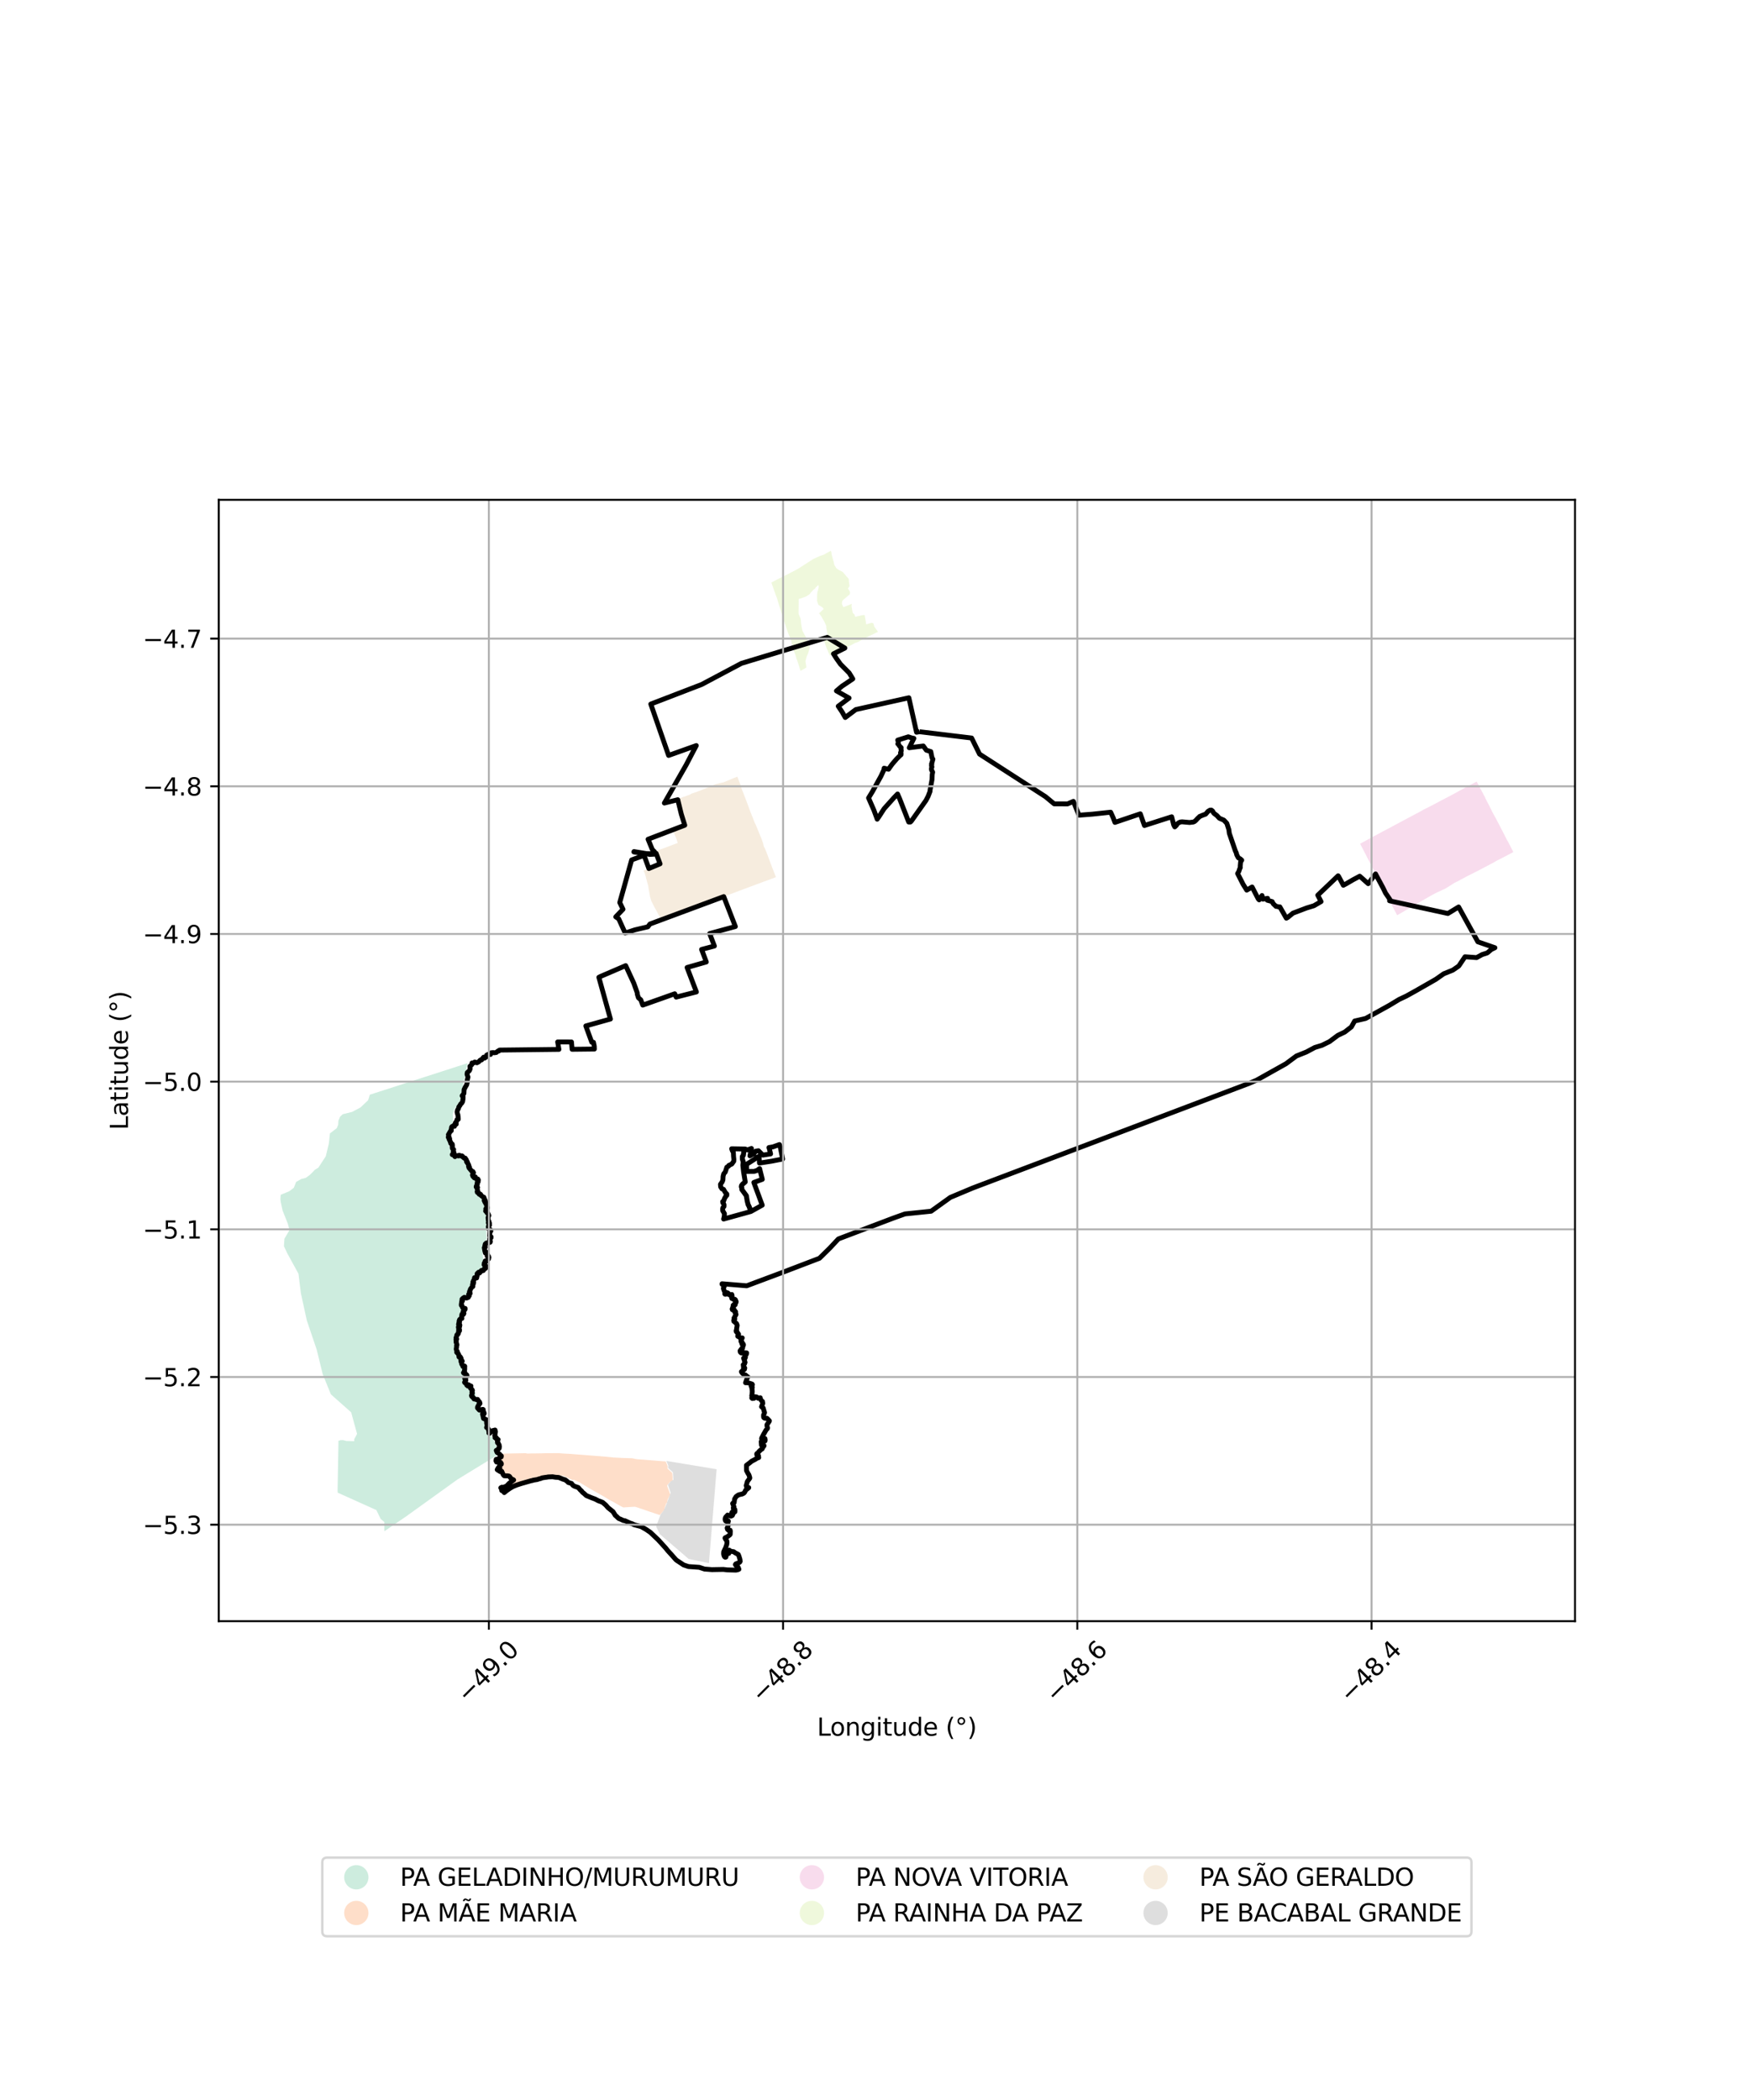 <?xml version="1.0" encoding="utf-8" standalone="no"?>
<!DOCTYPE svg PUBLIC "-//W3C//DTD SVG 1.1//EN"
  "http://www.w3.org/Graphics/SVG/1.1/DTD/svg11.dtd">
<svg xmlns:xlink="http://www.w3.org/1999/xlink" width="720pt" height="864pt" viewBox="0 0 720 864" xmlns="http://www.w3.org/2000/svg" version="1.1">
 <defs>
  <style type="text/css">*{stroke-linejoin: round; stroke-linecap: butt}</style>
 </defs>
 <g id="figure_1">
  <g id="patch_1">
   <path d="M 0 864 
L 720 864 
L 720 0 
L 0 0 
z
" style="fill: #ffffff"/>
  </g>
  <g id="axes_1">
   <g id="patch_2">
    <path d="M 90 666.997 
L 648 666.997 
L 648 205.643 
L 90 205.643 
z
" style="fill: #ffffff"/>
   </g>
   <g id="PatchCollection_1">
    <path d="M 342.032 227.042 
L 342.14 228.098 
L 342.899 230.854 
L 343.059 231.287 
L 343.052 231.386 
L 343.256 232.42 
L 344.104 233.793 
L 345.032 234.445 
L 346.71 235.314 
L 348.198 237.045 
L 349.064 238.034 
L 349.237 238.37 
L 349.277 239.292 
L 349.279 239.346 
L 349.502 240.835 
L 349.516 241.186 
L 348.861 242.14 
L 349.31 242.767 
L 349.732 243.63 
L 349.643 244.508 
L 347.048 246.704 
L 347.058 246.72 
L 346.632 247.123 
L 346.467 247.695 
L 346.389 248.235 
L 346.455 248.678 
L 347.019 249.809 
L 349.018 249.023 
L 350.497 248.427 
L 350.321 249.282 
L 350.822 252.145 
L 351.573 252.816 
L 351.833 253.784 
L 354.795 253.096 
L 355.732 253.041 
L 356.22 255.784 
L 356.38 256.883 
L 358.601 256.235 
L 359.337 256.461 
L 359.7 257.792 
L 361.222 259.94 
L 358.925 261.071 
L 356.372 262.293 
L 356.18 262.411 
L 353.574 263.816 
L 353.092 264.117 
L 351.804 264.536 
L 349.803 265.624 
L 348.818 266.055 
L 346.997 266.934 
L 345.468 267.701 
L 343.917 268.485 
L 342.912 268.996 
L 341.427 269.721 
L 340.016 266.485 
L 339.294 264.291 
L 338.609 261.849 
L 339.433 261.495 
L 340.479 261.231 
L 339.962 258.272 
L 339.937 257.442 
L 339.845 257.264 
L 339.515 256.522 
L 339.279 256.007 
L 338.254 254.192 
L 337.943 253.652 
L 337 252.34 
L 338.879 250.54 
L 338.371 249.872 
L 336.883 248.952 
L 336.61 248.629 
L 336.165 247.195 
L 336.178 245.177 
L 336.299 243.522 
L 336.482 243.099 
L 336.855 241.486 
L 336.779 241.126 
L 336.736 240.691 
L 335.585 241.729 
L 335.501 241.889 
L 335.203 242.327 
L 334.964 242.372 
L 334.496 242.815 
L 333.386 244.047 
L 333.113 244.462 
L 331.89 245.279 
L 331.454 245.473 
L 329.472 246.225 
L 329.089 246.286 
L 328.606 246.444 
L 328.539 252.29 
L 328.664 252.829 
L 329.404 254.572 
L 329.612 256.627 
L 330.011 259 
L 330.186 259.611 
L 330.665 260.488 
L 331.788 262.556 
L 331.958 262.877 
L 332.192 263.377 
L 332.561 263.852 
L 332.864 264.098 
L 333.181 264.442 
L 333.257 264.94 
L 333.07 266.765 
L 333.046 266.855 
L 332.761 267.821 
L 332.401 269.028 
L 332.06 269.699 
L 331.888 270.089 
L 331.534 271.441 
L 331.38 272.058 
L 331.741 274.387 
L 331.752 274.659 
L 329.362 276.02 
L 328.008 271.72 
L 327.673 270.975 
L 327.252 269.39 
L 326.879 268.517 
L 326.717 268.093 
L 325.663 264.593 
L 325.63 264.095 
L 325.216 262.568 
L 325.11 262.445 
L 324.737 261.636 
L 324.097 260.039 
L 322.932 256.582 
L 322.819 256.22 
L 321.224 251.113 
L 320.152 247.744 
L 319.607 245.848 
L 319.336 245.299 
L 319.306 245.23 
L 318.302 242.36 
L 318.242 242.195 
L 317.98 241.476 
L 317.446 239.914 
L 317.371 239.686 
L 318.881 238.867 
L 319.394 238.587 
L 319.811 238.383 
L 319.971 238.302 
L 324.275 236.156 
L 328.335 234.036 
L 334.585 230 
L 336.686 229.045 
L 337.115 228.839 
L 338.873 228.236 
L 338.958 228.207 
L 339.019 228.173 
L 341.786 226.613 
L 342.032 227.042 
" clip-path="url(#pe214a14361)" style="fill: #e6f5c9; fill-opacity: 0.65"/>
    <path d="M 115.465 494.334 
L 115.364 493.272 
L 115.488 491.563 
L 119.02 490.111 
L 120.899 488.671 
L 121.827 486.285 
L 123.944 485.081 
L 125.83 484.592 
L 127.475 483.392 
L 128.928 481.941 
L 129.058 481.844 
L 129.426 481.358 
L 130.996 480.393 
L 134.033 475.734 
L 135.296 470.492 
L 135.739 466.326 
L 138.557 464.166 
L 139.138 462.734 
L 139.244 461.069 
L 139.941 459.399 
L 140.997 458.44 
L 144.886 457.461 
L 148.297 455.653 
L 151.464 452.658 
L 152.156 450.393 
L 192.398 437.396 
L 189.77 449.783 
L 190.021 451.922 
L 188.62 454.073 
L 186.982 456.225 
L 186.289 458.371 
L 186.425 460.867 
L 185.622 464.203 
L 184.929 466.348 
L 184.356 468.85 
L 184.609 471.227 
L 185.685 473.241 
L 188.654 475.717 
L 191.386 478.076 
L 192.456 479.139 
L 193.06 481.037 
L 193.309 482.938 
L 194.028 484.36 
L 195.677 485.756 
L 196.042 487.299 
L 196.415 489.913 
L 198.928 494.771 
L 199.66 498.095 
L 200.159 501.822 
L 200.063 504.915 
L 200.082 507.531 
L 200.214 509.552 
L 199.404 511.818 
L 199.067 514.317 
L 198.486 515.63 
L 198.734 517.293 
L 198.982 518.956 
L 198.878 520.86 
L 196.301 523.732 
L 195.257 526.356 
L 194.681 528.382 
L 192.813 531.369 
L 191.88 533.04 
L 190.71 534.476 
L 190.486 536.143 
L 189.912 538.525 
L 190.163 540.664 
L 188.649 543.352 
L 188.434 546.327 
L 188.211 548.232 
L 187.633 549.901 
L 187.537 553.112 
L 188.019 554.417 
L 188.151 556.319 
L 188.157 557.151 
L 188.764 559.526 
L 189.844 562.015 
L 191.157 563.908 
L 191.283 565.097 
L 191.299 567.237 
L 191.781 568.661 
L 192.853 569.961 
L 195.11 571.848 
L 195.471 572.678 
L 195.957 574.577 
L 196.691 578.139 
L 196.817 579.328 
L 197.534 580.512 
L 197.9 582.055 
L 199.572 584.659 
L 200.538 587.744 
L 200.666 589.051 
L 201.74 590.59 
L 202.567 591.505 
L 203.524 593.163 
L 204.125 594.704 
L 204.861 598.505 
L 188.196 608.709 
L 167.164 623.846 
L 158.14 629.99 
L 158.128 626.206 
L 156.621 624.95 
L 154.856 621.298 
L 138.945 614.127 
L 138.893 613.161 
L 139.258 592.751 
L 139.966 592.627 
L 139.965 592.508 
L 141.146 592.5 
L 142.447 592.847 
L 145.755 592.943 
L 145.749 592.11 
L 146.914 589.961 
L 144.488 581.1 
L 144.413 581.006 
L 136.132 573.666 
L 132.767 565.365 
L 130.336 555.392 
L 126.237 543.29 
L 123.798 532.127 
L 122.797 524.047 
L 118.253 515.753 
L 116.815 512.724 
L 117.029 509.63 
L 119.13 506.047 
L 118.404 503.436 
L 116.241 497.98 
L 115.465 494.334 
" clip-path="url(#pe214a14361)" style="fill: #b3e2cd; fill-opacity: 0.65"/>
    <path d="M 607.536 321.564 
L 610.185 326.533 
L 610.435 327.019 
L 610.971 327.972 
L 611.179 328.563 
L 611.416 328.984 
L 611.573 329.32 
L 612.751 331.538 
L 614.001 334.113 
L 615.364 336.578 
L 617.486 340.644 
L 617.664 340.988 
L 620.023 345.609 
L 620.554 346.513 
L 622.636 350.557 
L 620.244 351.824 
L 619.13 352.417 
L 617.833 353.101 
L 615.853 354.083 
L 615.763 354.137 
L 615.375 354.348 
L 614.381 354.942 
L 612.989 355.663 
L 610.598 356.929 
L 609.656 357.421 
L 608.237 358.178 
L 607.13 358.739 
L 605.823 359.393 
L 603.374 360.63 
L 600.914 361.942 
L 600.248 362.347 
L 598.482 363.185 
L 596.176 364.648 
L 595.738 364.93 
L 594.657 365.595 
L 593.861 365.967 
L 593.567 366.107 
L 591.427 367.092 
L 590.945 367.319 
L 588.972 368.345 
L 586.434 369.81 
L 584.608 370.863 
L 584.323 371.075 
L 584.221 371.095 
L 581.639 372.593 
L 580.121 373.477 
L 579.598 373.782 
L 579.421 373.901 
L 578.594 374.381 
L 574.825 376.551 
L 573.236 373.555 
L 572.12 371.425 
L 571.7 370.61 
L 571.683 370.572 
L 571.66 370.535 
L 570.048 367.429 
L 569.459 366.13 
L 568.992 365.254 
L 568.952 365.176 
L 568.951 365.172 
L 567.599 362.616 
L 567.638 362.591 
L 566.098 359.881 
L 565.948 359.562 
L 565.838 359.294 
L 565.258 358.077 
L 564.934 357.474 
L 564.906 357.413 
L 563.734 355.155 
L 562.48 352.732 
L 561.189 350.237 
L 560.875 349.6 
L 560.764 349.379 
L 559.578 347.151 
L 561.584 346.055 
L 561.79 345.941 
L 563.654 344.917 
L 567.159 343.043 
L 568.377 342.384 
L 570.963 341.021 
L 572.199 340.366 
L 573.912 339.439 
L 576.322 338.136 
L 578.731 336.867 
L 581.114 335.594 
L 582.527 334.841 
L 582.631 334.786 
L 583.494 334.342 
L 583.786 334.179 
L 585.861 333.015 
L 588.324 331.796 
L 590.805 330.496 
L 593.089 329.276 
L 593.191 329.22 
L 595.629 327.956 
L 595.984 327.771 
L 596.062 327.731 
L 598.097 326.649 
L 600.492 325.323 
L 602.788 324.069 
L 602.905 324.009 
L 605.299 322.75 
L 607.536 321.564 
" clip-path="url(#pe214a14361)" style="fill: #f4cae4; fill-opacity: 0.65"/>
    <path d="M 303.368 319.523 
L 304.202 321.788 
L 304.28 321.968 
L 305.039 324.004 
L 305.187 324.7 
L 305.788 326.151 
L 306.201 327.25 
L 306.518 328.042 
L 306.778 328.741 
L 307.317 330.153 
L 307.404 330.373 
L 308.105 332.294 
L 308.777 334.113 
L 308.894 334.403 
L 309.756 336.559 
L 310.589 338.686 
L 310.635 338.774 
L 310.788 338.999 
L 311.525 340.755 
L 312.348 342.793 
L 313.173 344.788 
L 313.346 345.224 
L 313.933 346.865 
L 314.264 348.344 
L 314.64 348.929 
L 315.469 350.938 
L 315.552 351.189 
L 316.224 353.003 
L 317 355.046 
L 317.596 356.664 
L 318.946 360.118 
L 318.972 360.185 
L 319.007 360.255 
L 319.26 360.88 
L 317.426 361.569 
L 314.338 362.71 
L 313.416 363.033 
L 312.457 363.405 
L 311.391 363.811 
L 310.612 364.104 
L 309.098 364.652 
L 305.714 365.915 
L 300.377 367.923 
L 300.318 367.945 
L 299.617 368.207 
L 297.79 368.906 
L 293.838 370.41 
L 287.847 372.616 
L 287.77 372.67 
L 285.273 373.549 
L 281.506 374.927 
L 281.443 374.951 
L 277.582 376.392 
L 277.464 376.434 
L 273.139 378.064 
L 272.096 378.425 
L 272.035 378.447 
L 270.921 376.297 
L 269.908 374.385 
L 269.414 373.548 
L 269.083 372.892 
L 268.447 371.628 
L 267.958 370.657 
L 267.459 369.005 
L 266.998 366.366 
L 266.793 365.25 
L 266.701 364.412 
L 266.629 364.168 
L 266.279 363.015 
L 265.662 360.664 
L 265.297 359.349 
L 264.878 358.428 
L 264.705 358.24 
L 264.764 358.216 
L 267.569 357.099 
L 269.364 356.389 
L 271.207 355.606 
L 271.391 355.475 
L 271.571 355.401 
L 269.952 351.096 
L 269.93 351.046 
L 269.887 350.937 
L 269.644 350.278 
L 269.619 350.233 
L 271.352 349.589 
L 272.515 349.184 
L 274.591 348.418 
L 275.104 348.233 
L 276.406 347.735 
L 277.02 347.491 
L 278.813 346.84 
L 278.371 345.335 
L 276.755 341.367 
L 277.676 341.012 
L 279.712 340.275 
L 281.735 339.528 
L 281.26 338.25 
L 281.2 338.034 
L 280.913 337.213 
L 280.316 334.965 
L 279.949 333.676 
L 279.537 331.91 
L 279.386 331.259 
L 279.22 330.601 
L 278.854 329.031 
L 279.773 328.471 
L 281.178 327.844 
L 281.819 327.682 
L 283.814 326.94 
L 284.567 326.498 
L 286.633 325.818 
L 286.692 325.794 
L 287.337 325.538 
L 292.064 323.7 
L 294.262 322.707 
L 296.744 322.046 
L 297.61 321.886 
L 297.689 321.867 
L 303.368 319.523 
" clip-path="url(#pe214a14361)" style="fill: #f1e2cc; fill-opacity: 0.65"/>
    <path d="M 229.919 597.859 
L 231.561 598.015 
L 234.963 598.195 
L 236.377 598.324 
L 238.52 598.485 
L 243.283 598.849 
L 249.28 599.336 
L 252.455 599.655 
L 254.723 599.767 
L 255.84 599.84 
L 260.101 599.97 
L 261.886 600.341 
L 265.856 600.645 
L 269.6 600.941 
L 272.134 601.145 
L 273.904 601.283 
L 274.672 603.156 
L 274.681 603.457 
L 274.615 604.193 
L 276.547 605.972 
L 276.706 607.362 
L 276.757 609.061 
L 275.719 609.656 
L 274.496 611.099 
L 274.566 611.59 
L 275.528 614.135 
L 275.67 614.593 
L 275.703 614.915 
L 274.704 616.943 
L 274.429 618.265 
L 274.13 618.451 
L 273.395 620.548 
L 273.446 620.999 
L 272.898 621.675 
L 271.458 623.336 
L 270.675 623.076 
L 269.773 622.772 
L 267.17 621.91 
L 265.534 621.338 
L 264.676 621.028 
L 263.655 620.707 
L 262.635 620.339 
L 261.266 619.924 
L 260.07 619.976 
L 258.153 620.089 
L 256.443 620.215 
L 255.279 619.611 
L 254.275 619.051 
L 253.417 618.568 
L 252.087 617.802 
L 250.404 616.919 
L 248.31 615.649 
L 246.917 614.856 
L 243.965 613.181 
L 242.925 612.604 
L 238.385 609.874 
L 236.089 608.815 
L 236.022 608.799 
L 235.727 609.015 
L 234.765 608.582 
L 232.577 607.559 
L 231.664 607.193 
L 230.162 606.949 
L 229.312 607.377 
L 228.476 607.461 
L 226.934 607.445 
L 225.563 607.575 
L 224.559 607.761 
L 224.187 607.716 
L 223.524 607.881 
L 221.96 608.414 
L 221.432 608.532 
L 219.782 608.883 
L 218.682 609.126 
L 217.363 609.531 
L 216.853 609.681 
L 216.027 609.859 
L 213.325 610.622 
L 207.618 613.857 
L 207.243 613.469 
L 206.672 613.433 
L 206.505 613.244 
L 206.587 612.793 
L 206.396 612.627 
L 207.78 611.74 
L 208.083 611.663 
L 208.521 611.508 
L 208.824 611.306 
L 209.466 610.38 
L 209.558 610.259 
L 209.69 610.169 
L 210.453 609.735 
L 210.704 609.533 
L 210.992 609.368 
L 211.309 609.334 
L 211.407 609.051 
L 211.296 608.816 
L 211.147 608.717 
L 210.695 608.549 
L 210.162 608.05 
L 209.995 607.503 
L 209.761 607.503 
L 209.444 607.241 
L 209.3 607.014 
L 208.798 606.912 
L 208.477 606.838 
L 208.183 607.007 
L 207.637 607.067 
L 207.392 606.995 
L 206.929 606.524 
L 206.857 606.237 
L 206.845 606.098 
L 206.783 605.805 
L 206.676 605.282 
L 206.385 605.011 
L 206.106 605.104 
L 205.943 605.277 
L 205.788 605.397 
L 205.343 605.071 
L 204.985 604.963 
L 204.712 604.839 
L 204.723 604.576 
L 204.757 604.366 
L 205.426 604.149 
L 205.48 603.629 
L 205.747 603.235 
L 205.58 602.986 
L 205.669 602.796 
L 204.449 601.472 
L 205.059 600.278 
L 205.762 599.693 
L 206.054 599.662 
L 206.059 598.076 
L 216.246 597.879 
L 217.036 598.04 
L 218.382 597.992 
L 219.743 597.981 
L 221.407 597.962 
L 222.73 597.942 
L 224.508 597.886 
L 226.5 597.892 
L 228.283 597.865 
L 229.919 597.859 
" clip-path="url(#pe214a14361)" style="fill: #fdcdac; fill-opacity: 0.65"/>
    <path d="M 291.678 643.127 
L 283.327 641.398 
L 281.657 639.962 
L 276.577 635.595 
L 271.498 631.228 
L 269.956 628.034 
L 271.784 623.093 
L 273.112 621.403 
L 274.044 619.24 
L 274.989 616.718 
L 275.935 614.196 
L 274.8 610.889 
L 275.984 609.437 
L 277.038 608.844 
L 276.845 605.753 
L 274.904 603.969 
L 274.939 603.002 
L 274.18 601.071 
L 294.843 604.484 
L 291.678 643.127 
" clip-path="url(#pe214a14361)" style="fill: #cccccc; fill-opacity: 0.65"/>
   </g>
   <g id="PatchCollection_2">
    <path d="M 378.304 301.049 
L 399.748 303.64 
L 403.014 310.255 
L 430.172 327.79 
L 433.718 330.73 
L 439.215 330.756 
L 441.617 329.699 
L 443.91 335.395 
L 449.413 334.973 
L 456.954 334.169 
L 458.038 336.545 
L 458.716 338.359 
L 469.15 334.831 
L 470.853 339.641 
L 482.067 336.045 
L 482.892 339.372 
L 483.329 340.203 
L 483.995 339.589 
L 484.347 338.964 
L 484.913 338.548 
L 485.557 338.215 
L 486.336 338.12 
L 489.42 338.396 
L 490.921 338.22 
L 491.48 337.98 
L 492.008 337.518 
L 492.949 336.5 
L 493.32 336.231 
L 493.507 335.954 
L 494.948 335.348 
L 496.03 334.961 
L 497.026 333.802 
L 497.83 333.32 
L 498.373 333.288 
L 498.928 333.72 
L 499.187 334.283 
L 499.581 334.724 
L 500.641 335.52 
L 501.696 336.649 
L 503.522 337.426 
L 504.75 338.727 
L 505.587 341.351 
L 505.783 342.876 
L 508.273 350.126 
L 508.65 350.916 
L 508.797 351.616 
L 509.432 352.827 
L 509.629 353.016 
L 510.285 353.365 
L 510.884 353.898 
L 510.418 354.602 
L 510.258 356.378 
L 510.296 356.932 
L 509.999 357.569 
L 509.73 358.454 
L 509.191 359.401 
L 511.427 363.791 
L 512.943 366.221 
L 515.145 364.934 
L 517.679 369.83 
L 518.056 370.24 
L 519.225 368.445 
L 519.577 369.925 
L 521.519 369.601 
L 521.399 370.384 
L 523.401 370.94 
L 523.855 371.819 
L 525.002 372.918 
L 525.531 372.946 
L 526.041 373.133 
L 526.558 373.098 
L 529.232 377.765 
L 529.756 377.492 
L 531.963 375.693 
L 537.599 373.56 
L 540.597 372.641 
L 543.516 370.94 
L 542.172 368.302 
L 550.539 360.322 
L 550.783 360.661 
L 552.688 364.227 
L 553.866 363.602 
L 556.665 361.971 
L 559.432 360.491 
L 562.917 363.57 
L 565.948 359.562 
L 566.098 359.881 
L 568.992 365.254 
L 570.048 367.429 
L 571.827 370.044 
L 571.7 370.61 
L 595.703 375.841 
L 600.119 373.15 
L 608.029 387.489 
L 615.054 389.924 
L 613.588 390.634 
L 611.905 392.056 
L 609.791 392.74 
L 607.518 393.986 
L 602.746 393.64 
L 600.179 397.452 
L 597.715 399.144 
L 594.005 400.634 
L 590.706 402.945 
L 582.309 407.747 
L 578.565 409.824 
L 575.651 411.197 
L 571.689 413.589 
L 561.86 419.03 
L 557.339 420.075 
L 556.008 422.483 
L 553.277 424.607 
L 550.424 425.983 
L 546.991 428.548 
L 543.888 430.072 
L 540.954 430.966 
L 537.502 432.815 
L 533.367 434.469 
L 529.082 437.656 
L 517.042 444.397 
L 513.933 445.726 
L 481.974 457.835 
L 400.221 488.776 
L 391.004 492.644 
L 383.084 498.333 
L 372.356 499.438 
L 367.555 501.153 
L 344.945 509.728 
L 341.446 513.464 
L 337.15 517.692 
L 321.667 523.609 
L 307.214 529.015 
L 297.08 528.177 
L 297.081 528.38 
L 297.957 528.933 
L 297.953 529.313 
L 297.641 529.95 
L 297.697 530.354 
L 298.039 531.268 
L 298.347 531.891 
L 298.259 532.119 
L 298.173 532.291 
L 298.307 532.486 
L 298.533 532.503 
L 299.242 532.317 
L 299.18 532.067 
L 299.053 531.965 
L 298.828 531.972 
L 298.851 531.933 
L 299.092 531.812 
L 299.477 531.972 
L 299.81 532.601 
L 299.98 532.424 
L 300.405 532.655 
L 300.638 533.02 
L 300.749 532.83 
L 300.759 532.692 
L 301.085 532.589 
L 301.212 533.099 
L 301.113 533.273 
L 300.999 533.332 
L 301.137 533.569 
L 301.089 533.576 
L 300.947 533.655 
L 300.999 533.82 
L 301.124 534.067 
L 301.112 534.242 
L 301.288 534.281 
L 301.494 534.171 
L 301.65 534.36 
L 301.846 534.628 
L 302.016 534.645 
L 302.23 534.653 
L 302.326 534.57 
L 302.598 534.804 
L 302.711 535.164 
L 302.872 535.502 
L 302.831 535.86 
L 302.583 535.92 
L 302.35 536.458 
L 302.49 536.807 
L 302.274 536.853 
L 301.967 536.704 
L 301.618 537.078 
L 301.632 537.263 
L 301.876 537.55 
L 301.805 537.775 
L 301.431 537.964 
L 301.477 538.345 
L 301.228 538.561 
L 301.33 538.866 
L 301.783 538.959 
L 301.903 539.064 
L 302.182 539.02 
L 302.134 539.205 
L 302 539.325 
L 302.116 539.425 
L 302.48 539.562 
L 302.663 539.704 
L 302.628 539.748 
L 302.442 540.117 
L 302.741 540.452 
L 302.817 540.864 
L 302.303 541.744 
L 302.209 541.891 
L 302.165 542.084 
L 301.996 542.306 
L 302.326 542.624 
L 302.098 542.969 
L 301.856 543.243 
L 302.002 543.427 
L 301.922 543.611 
L 302.167 543.802 
L 303.045 544.569 
L 303.299 545.292 
L 303.029 546.88 
L 303.089 547.152 
L 302.881 547.458 
L 302.916 547.843 
L 303.157 548.128 
L 303.347 548.179 
L 303.874 548.944 
L 303.68 549.193 
L 303.548 549.393 
L 303.573 549.606 
L 303.524 549.773 
L 303.913 550.001 
L 304.823 550.514 
L 305.377 550.446 
L 305.185 550.871 
L 304.817 551.137 
L 304.99 551.741 
L 304.85 551.876 
L 305.05 552.266 
L 305.369 552.3 
L 305.42 552.547 
L 305.245 552.926 
L 305.295 553.019 
L 305.589 553.086 
L 305.815 553.028 
L 305.887 553.324 
L 305.73 553.781 
L 305.538 554.126 
L 305.548 554.617 
L 305.359 555.019 
L 304.963 555.095 
L 304.493 555.788 
L 304.596 556.307 
L 304.968 556.664 
L 305.533 556.707 
L 305.816 556.542 
L 307.183 556.625 
L 307.092 557.166 
L 306.828 557.548 
L 306.472 557.81 
L 306.576 558.303 
L 306.691 558.504 
L 306.319 558.641 
L 306.183 558.815 
L 306.145 558.775 
L 305.938 558.8 
L 306.093 559.231 
L 306.365 559.398 
L 306.335 559.444 
L 306.209 559.672 
L 306.452 560.254 
L 306.532 560.556 
L 306.29 560.786 
L 306.335 561.095 
L 306.124 561.265 
L 305.778 561.526 
L 305.903 562.242 
L 305.857 562.505 
L 306.043 562.724 
L 306.347 562.7 
L 306.414 562.839 
L 306.267 563.432 
L 305.865 563.627 
L 305.668 563.679 
L 305.314 564.146 
L 305.027 564.344 
L 305.087 564.516 
L 305.374 564.902 
L 306.014 565.5 
L 306.411 565.702 
L 306.671 565.706 
L 307.017 565.997 
L 307.102 566.134 
L 307.675 566.476 
L 307.2 567.569 
L 306.735 568.9 
L 307.131 568.894 
L 307.748 568.921 
L 308.361 569.099 
L 309.434 569.447 
L 309.581 569.677 
L 309.435 569.941 
L 309.092 570.05 
L 309.037 570.299 
L 309.399 570.758 
L 309.522 570.747 
L 309.483 570.994 
L 309.323 571.208 
L 309.436 571.578 
L 309.505 572.497 
L 309.426 573.576 
L 309.296 574.233 
L 309.518 574.897 
L 309.413 575.041 
L 309.291 575.132 
L 309.527 575.376 
L 310.253 575.29 
L 310.671 574.67 
L 311.33 574.764 
L 311.885 575.269 
L 312.797 575.079 
L 312.853 575.576 
L 313.299 576.287 
L 313.708 576.597 
L 313.683 576.92 
L 313.788 577.141 
L 313.836 577.331 
L 313.316 578.776 
L 313.714 579.084 
L 313.991 579.259 
L 314.4 580.682 
L 314.565 581.18 
L 314.468 581.484 
L 314.308 581.878 
L 314.167 582.104 
L 314.154 582.658 
L 314.196 583.147 
L 314.347 583.345 
L 314.741 583.53 
L 315.514 583.508 
L 315.865 583.836 
L 316.059 584.042 
L 316.557 584.567 
L 316.509 584.77 
L 315.556 586.169 
L 315.553 586.613 
L 315.702 587.199 
L 315.789 587.449 
L 315.712 587.773 
L 315.154 588.381 
L 314.406 589.724 
L 314.242 589.954 
L 313.337 591.745 
L 313.338 591.939 
L 313.471 592.127 
L 313.67 592.193 
L 314.351 592.032 
L 314.598 591.803 
L 314.738 591.882 
L 314.818 592.495 
L 314.748 592.847 
L 314.392 592.883 
L 314.254 593.174 
L 314.003 593.178 
L 313.375 592.93 
L 313.187 593.11 
L 313.285 594.588 
L 313.559 594.754 
L 314.349 594.767 
L 314.327 594.898 
L 314.153 595.1 
L 313.959 595.288 
L 313.569 596.126 
L 313.213 596.318 
L 312.239 597.213 
L 311.751 597.888 
L 311.485 597.976 
L 311.342 598.169 
L 311.364 598.53 
L 311.52 598.814 
L 312.015 598.845 
L 312.087 599.033 
L 312.081 599.381 
L 312.162 599.677 
L 311.893 599.806 
L 311.436 599.943 
L 310.942 600.286 
L 310.48 600.552 
L 309.274 601.174 
L 308.51 601.803 
L 307.107 602.872 
L 307.125 605.028 
L 307.673 606.09 
L 308.132 606.823 
L 308.49 607.96 
L 308.462 608.205 
L 307.48 609.548 
L 307.275 610.257 
L 307.138 610.946 
L 307.002 611.158 
L 307.151 611.763 
L 307.311 611.997 
L 307.531 612.074 
L 308.059 612.044 
L 308.021 612.138 
L 306.747 613.135 
L 306.455 613.821 
L 306.087 614.306 
L 305.384 614.673 
L 304.232 614.933 
L 303.74 615.101 
L 302.846 615.747 
L 302.232 616.756 
L 302.049 618.231 
L 301.805 618.399 
L 301.525 618.452 
L 301.419 618.596 
L 301.816 619.565 
L 301.965 619.844 
L 301.821 620.173 
L 301.704 620.313 
L 301.776 621.016 
L 302.081 620.942 
L 302.252 620.896 
L 302.385 621.169 
L 302.369 621.991 
L 302.153 622.141 
L 301.703 621.894 
L 301.305 622.152 
L 301.161 622.195 
L 301.09 622.369 
L 301.258 622.675 
L 301.575 622.634 
L 301.608 622.829 
L 301.304 623.508 
L 300.725 623.795 
L 299.356 623.325 
L 299.209 623.506 
L 299.041 623.85 
L 298.727 623.973 
L 298.41 624.517 
L 298.336 624.965 
L 298.386 625.472 
L 298.601 625.814 
L 299.159 626.032 
L 299.594 625.704 
L 299.66 625.874 
L 299.438 626.626 
L 299.55 627.716 
L 299.369 628.372 
L 299.177 628.662 
L 299.321 629.219 
L 299.962 629.8 
L 300.22 629.719 
L 300.39 629.57 
L 300.491 629.947 
L 300.425 631.273 
L 300.209 631.534 
L 299.266 632.249 
L 298.323 632.703 
L 298.29 632.823 
L 298.516 633.269 
L 299.051 634.018 
L 299.118 634.643 
L 299.012 635.43 
L 298.601 636.643 
L 297.761 638.421 
L 297.709 639.249 
L 297.822 639.908 
L 298.073 640.466 
L 298.402 640.698 
L 298.666 640.613 
L 298.762 640.172 
L 298.671 639.911 
L 298.956 639.508 
L 299.28 639.262 
L 299.847 639.116 
L 299.969 638.764 
L 299.896 638.435 
L 299.731 638.011 
L 300.049 637.787 
L 300.217 637.921 
L 300.303 638.162 
L 301.888 638.433 
L 302.393 638.824 
L 303.736 639.543 
L 304.048 640.283 
L 304.474 641.724 
L 304.45 641.961 
L 304.542 642.341 
L 304.419 642.629 
L 303.963 642.99 
L 302.764 643.417 
L 302.558 643.702 
L 302.676 643.949 
L 303.693 644.826 
L 304.009 645.632 
L 303.565 645.822 
L 302.81 645.991 
L 299.164 645.892 
L 297.635 645.704 
L 292.883 645.791 
L 291.15 645.65 
L 289.866 645.558 
L 287.688 644.836 
L 284.599 644.62 
L 283.254 644.527 
L 281.264 643.862 
L 278.264 641.874 
L 277.863 641.457 
L 276.309 639.692 
L 274.766 638.016 
L 273.936 636.971 
L 272.08 634.921 
L 270.792 633.519 
L 267.577 630.458 
L 265.829 629.265 
L 263.771 628.082 
L 260.993 627.359 
L 260.012 626.881 
L 259.119 626.59 
L 257.09 625.667 
L 256.401 625.562 
L 255.356 625.057 
L 254.532 624.73 
L 253.562 623.798 
L 253.095 623.421 
L 252.884 623.009 
L 252.389 622.236 
L 252.274 621.996 
L 250.175 620.31 
L 249.261 619.262 
L 247.951 618.124 
L 246.988 617.74 
L 246.213 617.483 
L 244.896 616.782 
L 243.357 616.203 
L 241.989 615.637 
L 241.231 615.328 
L 240.402 614.555 
L 239.6 613.913 
L 239.183 613.341 
L 238.878 613.135 
L 237.911 612.018 
L 236.36 611.477 
L 235.745 611.117 
L 235.312 610.555 
L 235.151 610.34 
L 233.841 609.953 
L 233.327 609.438 
L 232.5 608.839 
L 231.604 608.578 
L 230.81 608.241 
L 229.899 607.878 
L 228.461 607.768 
L 227.351 607.584 
L 225.518 607.655 
L 225.007 607.755 
L 224.23 607.854 
L 222.97 608.058 
L 222.509 608.287 
L 221.578 608.52 
L 221.043 608.719 
L 219.339 608.999 
L 218.989 609.149 
L 218.57 609.2 
L 215.762 610.003 
L 214.45 610.375 
L 212.488 611.02 
L 210.994 611.636 
L 209.707 612.41 
L 209.21 612.759 
L 208.513 613.23 
L 207.47 614.103 
L 207.522 613.96 
L 207.366 613.712 
L 206.422 613.25 
L 206.44 613.057 
L 206.445 612.802 
L 206.047 612.139 
L 206.213 612.001 
L 206.541 611.874 
L 206.748 612 
L 206.886 612.36 
L 206.905 612.356 
L 207.092 612.145 
L 207.141 611.943 
L 207.72 611.67 
L 208.276 611.522 
L 208.698 611.12 
L 209.537 610.244 
L 211.333 608.92 
L 211.157 608.771 
L 210.873 608.676 
L 210.276 608.358 
L 209.657 607.479 
L 209.478 607.353 
L 209.311 607.28 
L 208.49 607.17 
L 208.391 607.224 
L 208.114 607.211 
L 207.457 607.175 
L 207.036 606.726 
L 206.419 605.337 
L 206.015 605.194 
L 205.794 605.456 
L 205.534 605.261 
L 205.194 605.088 
L 204.567 604.663 
L 204.696 604.409 
L 205.037 603.832 
L 205.142 603.854 
L 205.55 604.148 
L 205.665 603.951 
L 205.486 603.462 
L 205.488 603.269 
L 205.531 602.898 
L 205.786 602.668 
L 206.243 602.443 
L 206.256 602.131 
L 205.904 601.593 
L 205.432 601.497 
L 205.012 601.504 
L 204.305 601.527 
L 204.055 601.019 
L 204.141 600.435 
L 204.431 600.36 
L 204.385 600.381 
L 204.409 600.66 
L 204.515 600.808 
L 205.132 600.139 
L 205.615 599.683 
L 206.211 599.406 
L 206.269 599.017 
L 205.968 598.767 
L 205.952 598.776 
L 205.442 598.19 
L 204.511 597.561 
L 204.175 596.749 
L 204.344 596.729 
L 204.443 596.609 
L 204.572 596.564 
L 204.703 596.555 
L 205.382 595.87 
L 205.412 595.744 
L 205.302 595.749 
L 205.237 595.68 
L 205.472 595.239 
L 205.36 594.478 
L 205.249 594.345 
L 204.915 593.605 
L 204.69 593.593 
L 204.701 593.548 
L 204.788 593.278 
L 204.727 593.029 
L 204.623 593.121 
L 204.659 593.066 
L 204.68 592.725 
L 204.933 592.263 
L 204.706 592.222 
L 204.457 591.894 
L 204.101 591.861 
L 204.248 591.571 
L 204.121 591.576 
L 203.81 591.488 
L 203.646 591.491 
L 203.736 590.927 
L 203.535 590.703 
L 203.638 590.325 
L 203.72 589.859 
L 203.658 589.748 
L 203.855 589.093 
L 203.672 588.352 
L 202.404 588.7 
L 202.089 589.052 
L 202.007 589.082 
L 201.431 589.723 
L 201.15 589.595 
L 201.278 589.341 
L 201.121 588.943 
L 201.026 588.439 
L 200.962 588.217 
L 200.969 587.991 
L 200.716 587.603 
L 200.19 587.308 
L 200.414 586.706 
L 200.401 586.575 
L 200.378 585.982 
L 200.237 585.694 
L 200.156 584.608 
L 200.223 584.45 
L 200.006 584.052 
L 199.61 583.887 
L 198.937 583.595 
L 198.796 582.965 
L 198.723 582.6 
L 198.498 581.742 
L 198.548 581.615 
L 199.04 581.834 
L 199.234 581.529 
L 199.051 580.986 
L 198.737 580.217 
L 198.809 579.923 
L 198.635 579.852 
L 198.194 579.956 
L 197.72 580.022 
L 197.248 580.15 
L 196.45 579.268 
L 196.476 578.881 
L 196.681 578.828 
L 196.725 578.507 
L 196.743 578.31 
L 197.071 577.998 
L 197.111 577.496 
L 197.17 577.525 
L 197.49 577.418 
L 197.416 577.283 
L 197.301 577.203 
L 197.348 576.883 
L 197.077 576.607 
L 196.468 575.749 
L 196.099 575.86 
L 195.423 575.637 
L 195.003 575.555 
L 194.982 575.3 
L 194.406 574.813 
L 194.349 574.425 
L 194.243 574.381 
L 194.092 574.512 
L 194.118 574.352 
L 193.984 574.183 
L 194.086 573.911 
L 194.217 573.33 
L 194.355 573.124 
L 194.153 572.737 
L 194.375 572.053 
L 194.252 572.038 
L 194.214 571.718 
L 194.157 571.739 
L 194.099 571.703 
L 193.954 571.546 
L 193.78 571.337 
L 193.572 571.132 
L 193.723 570.895 
L 193.727 570.736 
L 193.669 570.506 
L 193.766 570.238 
L 193.598 570.296 
L 193.383 570.392 
L 193.379 570.373 
L 193.331 570.145 
L 192.782 569.73 
L 192.765 569.78 
L 192.848 570.109 
L 192.486 570.252 
L 192.305 569.919 
L 192.125 569.952 
L 192.044 569.883 
L 191.866 569.315 
L 191.253 568.9 
L 191.136 568.732 
L 191.147 568.73 
L 191.299 568.687 
L 191.35 568.176 
L 191.649 567.914 
L 191.596 567.56 
L 191.425 567.512 
L 191.347 567.462 
L 191.271 567.211 
L 191.197 567.143 
L 191.244 567.147 
L 191.554 566.855 
L 192.026 566.136 
L 192.136 565.917 
L 192.06 565.703 
L 191.808 565.527 
L 191.468 565.183 
L 191.26 565.036 
L 191.033 565.12 
L 190.682 564.792 
L 190.904 564.558 
L 191.138 564.704 
L 191.191 564.396 
L 191.03 564.245 
L 191.115 563.7 
L 191.193 563.398 
L 191.177 562.651 
L 191.22 562.129 
L 191.094 562.015 
L 190.996 562.181 
L 190.946 562.136 
L 190.703 562.105 
L 190.482 562.233 
L 190.471 562.214 
L 190.413 561.871 
L 190.005 561.284 
L 189.885 560.94 
L 189.978 560.698 
L 189.763 560.338 
L 189.622 560.115 
L 189.764 559.972 
L 189.757 560.09 
L 189.861 560.161 
L 190.16 560.088 
L 190.182 560.01 
L 190.034 559.802 
L 189.889 559.501 
L 189.577 559.521 
L 189.588 559.46 
L 189.708 559.288 
L 189.698 558.809 
L 189.321 558.198 
L 189.012 558.26 
L 188.847 558.305 
L 188.886 558.078 
L 188.81 557.926 
L 188.673 557.121 
L 188.031 556.54 
L 187.873 556.335 
L 187.911 556.132 
L 187.999 556.166 
L 188.191 556.11 
L 187.985 555.802 
L 187.871 555.781 
L 187.879 555.719 
L 187.854 555.547 
L 187.7 555.141 
L 187.728 554.824 
L 187.807 554.408 
L 187.85 554.295 
L 187.822 553.629 
L 188.011 553.326 
L 187.623 552.083 
L 187.741 551.909 
L 187.584 551.162 
L 187.752 551.053 
L 187.9 550.919 
L 187.603 550.453 
L 187.769 550.077 
L 187.975 549.216 
L 188.367 549.013 
L 188.323 548.815 
L 188.615 548.588 
L 188.68 547.496 
L 189.048 547.531 
L 189.047 547.019 
L 188.711 547.099 
L 188.843 546.964 
L 188.825 546.698 
L 188.685 546.587 
L 188.695 546.384 
L 188.588 546.02 
L 189.033 545.919 
L 189.104 545.764 
L 189.084 545.393 
L 189.196 545.256 
L 189.135 544.962 
L 188.899 544.977 
L 188.825 545.124 
L 188.663 544.922 
L 188.827 544.145 
L 189.07 543.91 
L 188.892 543.613 
L 188.901 543.443 
L 189.091 543.33 
L 189.14 543.175 
L 189.069 542.974 
L 189.146 543.055 
L 189.26 543 
L 189.281 542.718 
L 190.048 542.425 
L 189.933 541.72 
L 190.018 541.534 
L 190.075 541.438 
L 189.96 541.136 
L 190.099 541.074 
L 190.088 540.65 
L 190.469 540.847 
L 190.696 540.724 
L 190.812 540.495 
L 190.876 540.341 
L 190.627 540.165 
L 190.574 540.076 
L 190.751 539.963 
L 190.705 539.747 
L 190.542 539.562 
L 190.911 539.169 
L 191.119 539.037 
L 191.35 538.683 
L 191.356 538.304 
L 191.059 538.334 
L 190.632 538.138 
L 190.379 538.045 
L 190.311 537.948 
L 190.081 537.185 
L 189.819 537.065 
L 189.795 536.755 
L 189.999 535.275 
L 190.159 535.23 
L 190.267 535.258 
L 190.271 535.057 
L 190.081 534.542 
L 190.487 534.124 
L 191.068 533.746 
L 191.083 534.018 
L 191.39 533.999 
L 191.54 533.865 
L 191.881 533.895 
L 191.962 534.053 
L 192.575 533.811 
L 192.697 533.731 
L 192.652 533.546 
L 193.066 533.115 
L 193.024 532.976 
L 192.884 532.97 
L 192.973 532.578 
L 192.813 532.507 
L 193.445 532.104 
L 193.302 531.971 
L 193.277 531.812 
L 193.315 531.623 
L 193.144 531.621 
L 193.156 531.382 
L 193.486 530.777 
L 193.527 530.41 
L 193.625 530.345 
L 193.695 530.21 
L 194.155 529.542 
L 194.527 529.326 
L 194.511 528.96 
L 194.389 528.557 
L 194.405 528.475 
L 194.75 528.225 
L 194.529 528.106 
L 194.59 528.033 
L 194.69 528.007 
L 194.886 527.654 
L 194.79 527.479 
L 194.564 527.474 
L 194.734 527.404 
L 194.764 527.247 
L 194.718 527.052 
L 195.111 526.414 
L 195.181 525.973 
L 195.233 525.668 
L 196.11 525.786 
L 195.993 525.606 
L 195.816 525.633 
L 195.92 525.561 
L 196.107 525.323 
L 196.283 525.069 
L 196.28 524.637 
L 196.35 524.52 
L 196.297 524.034 
L 196.607 523.711 
L 196.972 523.402 
L 197.15 523.829 
L 197.409 523.652 
L 197.737 523.16 
L 197.955 522.795 
L 198.112 522.685 
L 198.316 522.877 
L 198.601 522.768 
L 198.833 522.744 
L 198.868 522.622 
L 199.151 522.358 
L 199.149 522.106 
L 199.75 521.845 
L 199.873 520.816 
L 199.346 520.595 
L 199.173 520.343 
L 199.248 519.983 
L 199.243 519.701 
L 199.353 519.85 
L 199.48 519.769 
L 199.36 519.545 
L 199.532 519.219 
L 199.612 518.82 
L 199.617 519.024 
L 199.752 519.223 
L 199.805 519.146 
L 199.825 519.051 
L 199.847 519.071 
L 200.298 518.883 
L 200.35 518.629 
L 200.28 518.533 
L 200.502 518.364 
L 201.014 517.978 
L 200.979 517.547 
L 201.142 517.403 
L 201.111 517.203 
L 201.022 517.229 
L 200.865 517.151 
L 201.024 516.904 
L 200.796 516.596 
L 200.599 516.697 
L 200.583 516.813 
L 200.437 516.769 
L 200.44 516.5 
L 200.601 516.425 
L 200.635 516.155 
L 200.365 515.838 
L 200.265 515.388 
L 200.171 515.203 
L 199.967 515.233 
L 199.898 515.6 
L 199.832 515.57 
L 199.697 515.53 
L 199.58 515.073 
L 199.462 514.573 
L 199.255 513.329 
L 199.65 513.107 
L 199.643 512.886 
L 199.475 512.544 
L 199.652 511.825 
L 199.784 511.793 
L 199.988 511.698 
L 200.056 511.44 
L 200.649 511.311 
L 200.744 511.4 
L 200.945 511.368 
L 201.084 511.375 
L 201.217 511.122 
L 201.67 511.088 
L 201.597 510.937 
L 201.756 510.707 
L 201.643 510.69 
L 201.463 510.621 
L 201.37 510.371 
L 201.414 510.214 
L 201.505 510.147 
L 201.461 509.666 
L 201.718 509.562 
L 201.865 509.379 
L 202.033 509.221 
L 202.048 508.873 
L 201.807 508.877 
L 201.669 508.872 
L 201.461 508.504 
L 201.549 506.941 
L 201.943 506.483 
L 201.919 506.341 
L 201.861 506.344 
L 201.828 506.326 
L 201.746 505.919 
L 201.18 505.539 
L 200.987 505.552 
L 200.921 504.655 
L 200.989 504.581 
L 201.084 504.047 
L 201.121 504.036 
L 201.399 504.055 
L 201.323 503.448 
L 201.384 503.266 
L 201.259 503.105 
L 201.213 503.079 
L 200.898 503.083 
L 200.912 503.038 
L 201.099 502.837 
L 201.199 502.659 
L 201.141 502.439 
L 200.919 502.225 
L 200.804 500.891 
L 201.129 500.092 
L 200.954 499.688 
L 200.867 499.411 
L 200.521 498.962 
L 200.41 499.025 
L 200.384 498.95 
L 200.394 498.838 
L 199.794 498.254 
L 199.824 498.238 
L 200.228 498.221 
L 200.274 498.005 
L 200.025 498.004 
L 199.975 497.949 
L 199.854 497.395 
L 199.962 497.238 
L 200.583 496.939 
L 200.46 496.704 
L 200.343 496.202 
L 200.18 496.085 
L 200.244 495.61 
L 200.287 495.274 
L 200.268 495.226 
L 200.192 495.277 
L 200.149 495.312 
L 200.11 495.244 
L 200.007 495.184 
L 199.845 495.214 
L 199.785 495.058 
L 199.836 494.749 
L 199.756 494.758 
L 199.655 494.818 
L 199.65 494.798 
L 199.522 494.624 
L 199.467 494.522 
L 199.669 493.987 
L 199.537 493.872 
L 199.337 494.063 
L 199.238 494.003 
L 199.201 493.828 
L 199.433 493.548 
L 199.076 492.57 
L 198.965 492.632 
L 197.873 491.804 
L 197.739 491.405 
L 197.447 491.415 
L 197.571 491.31 
L 197.238 491.072 
L 197.197 491.372 
L 197.194 491.119 
L 197.034 491.042 
L 196.85 490.963 
L 196.807 490.719 
L 196.738 490.736 
L 196.519 490.65 
L 196.38 490.562 
L 196.348 490.316 
L 196.31 490.247 
L 196.401 490.228 
L 196.544 490.094 
L 196.477 489.663 
L 196.25 488.859 
L 196.482 488.548 
L 196.338 488.472 
L 195.926 488.373 
L 195.95 488.06 
L 196.129 487.714 
L 196.41 487.207 
L 196.281 487.118 
L 196.285 486.882 
L 196.407 486.738 
L 196.408 486.115 
L 196.426 486.118 
L 196.525 486.219 
L 196.746 486.189 
L 196.631 486.095 
L 196.59 485.95 
L 196.811 485.516 
L 196.592 485.088 
L 196.385 485.155 
L 196.266 485.286 
L 195.803 484.799 
L 195.532 484.752 
L 195.59 484.245 
L 195.218 484.499 
L 195.169 484.608 
L 194.548 483.946 
L 194.474 483.572 
L 194.378 483.467 
L 194.485 482.921 
L 194.735 482.69 
L 194.816 482.509 
L 194.551 481.993 
L 194.168 481.931 
L 192.939 480.448 
L 193.157 480.203 
L 192.766 479.879 
L 192.882 479.655 
L 192.873 479.41 
L 192.567 478.775 
L 192.442 478.713 
L 192.255 477.987 
L 192.207 478.141 
L 192.107 478.235 
L 191.871 477.725 
L 191.889 477.18 
L 191.799 477.148 
L 191.403 476.478 
L 191.389 476.571 
L 191.253 476.5 
L 191.032 476.516 
L 190.676 476.203 
L 190.485 476.07 
L 190.392 475.829 
L 190.052 475.556 
L 189.649 475.605 
L 188.977 475.311 
L 188.732 475.355 
L 188.596 475.59 
L 188.3 475.493 
L 187.633 475.431 
L 187.2 475.871 
L 187.109 475.802 
L 187.088 475.358 
L 186.071 475.039 
L 186.139 474.94 
L 186.768 474.336 
L 186.775 474.146 
L 186.591 473.943 
L 186.6 473.766 
L 186.471 473.742 
L 186.642 472.935 
L 186.409 472.759 
L 186.162 472.538 
L 186.05 472.22 
L 186.145 471.51 
L 186.006 471.462 
L 186.129 471.144 
L 186.053 470.707 
L 185.479 470.452 
L 185.557 470.457 
L 185.648 470.417 
L 185.443 469.981 
L 185.284 469.865 
L 185.236 469.542 
L 184.802 468.785 
L 184.803 468.712 
L 185.01 468.627 
L 184.97 468.382 
L 184.568 468.143 
L 184.42 467.865 
L 184.469 467.818 
L 184.707 467.589 
L 184.589 466.978 
L 184.481 466.834 
L 185.42 465.246 
L 185.648 465.246 
L 185.698 464.927 
L 185.636 464.72 
L 185.813 463.706 
L 185.96 463.643 
L 186.022 463.47 
L 186.447 463.253 
L 186.983 463.397 
L 187.044 462.631 
L 187.691 462.528 
L 187.712 462.329 
L 187.345 462.016 
L 187.421 461.836 
L 187.84 461.361 
L 188.04 460.627 
L 188.548 460.485 
L 188.498 459.419 
L 188.426 459.25 
L 188.404 458.707 
L 188.173 458.131 
L 188.058 457.479 
L 188.225 456.714 
L 188.623 456.109 
L 188.763 455.421 
L 189.215 454.848 
L 189.526 454.246 
L 189.981 453.843 
L 190.326 453.231 
L 190.495 452.132 
L 190.521 451.14 
L 190.131 450.833 
L 190.859 449.898 
L 190.94 448.287 
L 191.447 447.229 
L 191.988 446.364 
L 192.243 445.321 
L 192.231 444.445 
L 192.533 443.138 
L 192.149 441.989 
L 192.258 441.278 
L 193.09 440.551 
L 193.435 439.733 
L 193.344 438.736 
L 194.02 438.133 
L 194.172 437.62 
L 194.185 437.346 
L 194.358 437.313 
L 194.868 437.335 
L 195.331 436.937 
L 196.213 437.261 
L 197.046 436.803 
L 197.465 436.268 
L 197.841 436.047 
L 198.138 436.085 
L 198.082 435.921 
L 198.328 435.76 
L 198.988 434.953 
L 199.303 435.361 
L 199.881 434.985 
L 200.215 434.121 
L 200.923 433.754 
L 201.822 433.831 
L 202.032 433.148 
L 202.904 433.054 
L 203.3 433.148 
L 204.199 433.012 
L 204.805 432.478 
L 205.241 432.423 
L 205.357 432.136 
L 205.586 432.029 
L 229.957 431.743 
L 229.437 428.684 
L 235.122 428.691 
L 235.379 431.711 
L 244.543 431.606 
L 244.496 430.402 
L 244.163 428.833 
L 243.477 428.824 
L 241.021 422.101 
L 251.153 419.263 
L 246.385 402.089 
L 247.061 401.747 
L 257.427 397.289 
L 260.78 404.556 
L 262.172 408.461 
L 262.212 409.07 
L 262.666 410.494 
L 263.631 411.354 
L 264.449 413.533 
L 277.61 408.866 
L 278.196 410.239 
L 286.517 408.115 
L 282.686 398.058 
L 290.596 395.785 
L 288.657 390.629 
L 293.926 389.223 
L 291.967 384.093 
L 302.553 381.205 
L 297.774 368.893 
L 267.402 380.176 
L 266.535 381.32 
L 261.237 382.562 
L 257.212 383.881 
L 254.55 378.022 
L 253.334 377.228 
L 256.325 374.1 
L 254.983 371.327 
L 259.884 353.791 
L 264.986 351.925 
L 266.969 357.335 
L 271.57 355.401 
L 269.952 351.096 
L 269.432 350.966 
L 269.076 351.442 
L 267.246 351.537 
L 266.72 351.408 
L 265.478 351.248 
L 264.76 351.196 
L 260.8 350.517 
L 260.844 350.357 
L 266.029 351.21 
L 268.991 351.282 
L 269.364 350.799 
L 269.274 350.422 
L 268.381 349.541 
L 266.635 345.29 
L 281.733 339.527 
L 280.312 334.966 
L 278.853 329.033 
L 273.341 330.398 
L 282.257 314.786 
L 286.473 306.745 
L 275.081 310.807 
L 267.755 289.674 
L 288.698 281.61 
L 305.063 272.916 
L 340.362 262.238 
L 347.616 266.631 
L 342.912 268.996 
L 344.171 270.966 
L 345.818 273.281 
L 349.375 276.858 
L 350.87 279.319 
L 346.357 282.36 
L 344.135 284.249 
L 349.347 287.195 
L 344.878 290.556 
L 346.395 292.816 
L 347.764 295.195 
L 352.113 291.929 
L 373.933 287.086 
L 377.091 301.272 
L 378.304 301.049 
M 306.596 472.736 
L 301.031 472.642 
L 301.33 473.477 
L 301.723 474.091 
L 301.807 475.782 
L 301.928 476.979 
L 301.892 477.765 
L 301.076 478.921 
L 299.83 479.506 
L 299.749 479.788 
L 299.048 480.202 
L 298.391 482.231 
L 297.768 482.931 
L 297.498 484.008 
L 297.425 485.492 
L 297.115 486.278 
L 296.415 487.275 
L 296.497 488.302 
L 297.047 489.129 
L 297.68 489.336 
L 298.383 490.58 
L 299.041 491.27 
L 299.023 491.825 
L 298.58 492.134 
L 298.503 492.469 
L 298.152 492.921 
L 297.727 494.12 
L 297.337 494.368 
L 297.435 494.945 
L 297.624 495.066 
L 297.888 495.646 
L 297.852 496.432 
L 297.462 496.807 
L 297.308 497.384 
L 297.35 498.125 
L 298.057 499.32 
L 297.979 500.529 
L 297.723 501.552 
L 308.938 498.441 
L 308.118 496.266 
L 307.774 495.636 
L 307.391 494.092 
L 307.036 491.978 
L 306.071 490.61 
L 305.203 489.445 
L 305.176 488.596 
L 304.979 488.285 
L 305.06 487.766 
L 305.516 487.16 
L 306.559 486.296 
L 306.586 486.098 
L 305.917 482.115 
L 305.623 479.384 
L 305.774 478.068 
L 305.402 476.875 
L 305.396 475.848 
L 305.803 475.26 
L 306.05 473.428 
L 306.596 472.736 
M 308.181 496.234 
L 309.013 498.398 
L 313.605 495.836 
L 310.147 486.497 
L 313.631 485.219 
L 312.526 480.778 
L 311.402 481.61 
L 310.869 481.707 
L 310.607 481.877 
L 309.981 481.939 
L 307.172 481.953 
L 307.187 479.016 
L 310.363 476.984 
L 311.337 476.196 
L 312.303 475.745 
L 312.465 478.518 
L 317.516 477.735 
L 322.002 476.858 
L 321.04 472.025 
L 320.672 470.904 
L 318.059 471.842 
L 316.367 472.137 
L 316.564 472.741 
L 317.042 474.747 
L 313.854 475.243 
L 312.049 473.443 
L 310.896 473.635 
L 310.22 474.6 
L 308.54 475.555 
L 309.169 472.509 
L 307.505 473.111 
L 306.653 472.753 
L 306.104 473.449 
L 305.869 475.287 
L 305.445 475.875 
L 305.455 476.862 
L 305.837 478.073 
L 305.683 479.39 
L 305.974 482.112 
L 306.6 486.312 
L 305.35 487.417 
L 305.007 488.009 
L 305.023 488.271 
L 305.22 488.585 
L 305.254 489.426 
L 307.102 491.946 
L 307.443 494.083 
L 307.81 495.588 
L 308.181 496.234 
M 360.706 336.479 
L 360.901 337.041 
L 361.633 336 
L 363.763 332.705 
L 367.809 328.191 
L 369.286 326.669 
L 370.131 328.621 
L 373.874 338.21 
L 374.577 338.197 
L 374.98 337.789 
L 380.949 329.358 
L 381.865 327.603 
L 382.65 325.567 
L 382.661 325.075 
L 383.463 320.674 
L 383.536 318.657 
L 383.721 317.684 
L 383.231 316.713 
L 383.235 316.065 
L 383.422 315.534 
L 383.23 315.008 
L 383.367 314.524 
L 383.24 314.329 
L 383.373 314.005 
L 383.829 312.334 
L 383.463 311.799 
L 382.951 309.216 
L 382.807 309.189 
L 381.108 308.636 
L 379.877 306.92 
L 374.094 307.64 
L 375.99 303.786 
L 375.172 303.635 
L 373.69 303.146 
L 369.345 304.514 
L 369.611 305.275 
L 369.575 305.542 
L 369.395 306.068 
L 369.65 306.094 
L 369.899 306.667 
L 370.26 307.141 
L 370.756 307.581 
L 370.689 308.31 
L 370.811 308.767 
L 370.766 309.032 
L 370.483 309.757 
L 370.726 309.956 
L 370.695 310.534 
L 370.37 310.79 
L 368.947 312.201 
L 367.026 314.439 
L 365.558 316.501 
L 363.747 316.058 
L 363.656 316.76 
L 362.45 319.337 
L 359.013 325.558 
L 357.347 328.303 
L 359.561 333.374 
L 360.706 336.479 
L 360.706 336.479 
" clip-path="url(#pe214a14361)" style="fill: none; stroke: #000000; stroke-width: 2"/>
   </g>
   <g id="matplotlib.axis_1">
    <g id="xtick_1">
     <g id="line2d_1">
      <path d="M 201.13 666.997 
L 201.13 205.643 
" clip-path="url(#pe214a14361)" style="fill: none; stroke: #b0b0b0; stroke-width: 0.8; stroke-linecap: square"/>
     </g>
     <g id="line2d_2">
      <defs>
       <path id="mf76b1c0388" d="M 0 0 
L 0 3.5 
" style="stroke: #000000; stroke-width: 0.8"/>
      </defs>
      <g>
       <use xlink:href="#mf76b1c0388" x="201.13" y="666.997" style="stroke: #000000; stroke-width: 0.8"/>
      </g>
     </g>
     <g id="text_1">
      <!-- −49.0 -->
      <g transform="translate(192.247 701.04) rotate(-45) scale(0.1 -0.1)">
       <defs>
        <path id="DejaVuSans-2212" d="M 678 2272 
L 4684 2272 
L 4684 1741 
L 678 1741 
L 678 2272 
z
" transform="scale(0.016)"/>
        <path id="DejaVuSans-34" d="M 2419 4116 
L 825 1625 
L 2419 1625 
L 2419 4116 
z
M 2253 4666 
L 3047 4666 
L 3047 1625 
L 3713 1625 
L 3713 1100 
L 3047 1100 
L 3047 0 
L 2419 0 
L 2419 1100 
L 313 1100 
L 313 1709 
L 2253 4666 
z
" transform="scale(0.016)"/>
        <path id="DejaVuSans-39" d="M 703 97 
L 703 672 
Q 941 559 1184 500 
Q 1428 441 1663 441 
Q 2288 441 2617 861 
Q 2947 1281 2994 2138 
Q 2813 1869 2534 1725 
Q 2256 1581 1919 1581 
Q 1219 1581 811 2004 
Q 403 2428 403 3163 
Q 403 3881 828 4315 
Q 1253 4750 1959 4750 
Q 2769 4750 3195 4129 
Q 3622 3509 3622 2328 
Q 3622 1225 3098 567 
Q 2575 -91 1691 -91 
Q 1453 -91 1209 -44 
Q 966 3 703 97 
z
M 1959 2075 
Q 2384 2075 2632 2365 
Q 2881 2656 2881 3163 
Q 2881 3666 2632 3958 
Q 2384 4250 1959 4250 
Q 1534 4250 1286 3958 
Q 1038 3666 1038 3163 
Q 1038 2656 1286 2365 
Q 1534 2075 1959 2075 
z
" transform="scale(0.016)"/>
        <path id="DejaVuSans-2e" d="M 684 794 
L 1344 794 
L 1344 0 
L 684 0 
L 684 794 
z
" transform="scale(0.016)"/>
        <path id="DejaVuSans-30" d="M 2034 4250 
Q 1547 4250 1301 3770 
Q 1056 3291 1056 2328 
Q 1056 1369 1301 889 
Q 1547 409 2034 409 
Q 2525 409 2770 889 
Q 3016 1369 3016 2328 
Q 3016 3291 2770 3770 
Q 2525 4250 2034 4250 
z
M 2034 4750 
Q 2819 4750 3233 4129 
Q 3647 3509 3647 2328 
Q 3647 1150 3233 529 
Q 2819 -91 2034 -91 
Q 1250 -91 836 529 
Q 422 1150 422 2328 
Q 422 3509 836 4129 
Q 1250 4750 2034 4750 
z
" transform="scale(0.016)"/>
       </defs>
       <use xlink:href="#DejaVuSans-2212"/>
       <use xlink:href="#DejaVuSans-34" transform="translate(83.789 0)"/>
       <use xlink:href="#DejaVuSans-39" transform="translate(147.412 0)"/>
       <use xlink:href="#DejaVuSans-2e" transform="translate(211.035 0)"/>
       <use xlink:href="#DejaVuSans-30" transform="translate(242.822 0)"/>
      </g>
     </g>
    </g>
    <g id="xtick_2">
     <g id="line2d_3">
      <path d="M 322.185 666.997 
L 322.185 205.643 
" clip-path="url(#pe214a14361)" style="fill: none; stroke: #b0b0b0; stroke-width: 0.8; stroke-linecap: square"/>
     </g>
     <g id="line2d_4">
      <g>
       <use xlink:href="#mf76b1c0388" x="322.185" y="666.997" style="stroke: #000000; stroke-width: 0.8"/>
      </g>
     </g>
     <g id="text_2">
      <!-- −48.8 -->
      <g transform="translate(313.301 701.04) rotate(-45) scale(0.1 -0.1)">
       <defs>
        <path id="DejaVuSans-38" d="M 2034 2216 
Q 1584 2216 1326 1975 
Q 1069 1734 1069 1313 
Q 1069 891 1326 650 
Q 1584 409 2034 409 
Q 2484 409 2743 651 
Q 3003 894 3003 1313 
Q 3003 1734 2745 1975 
Q 2488 2216 2034 2216 
z
M 1403 2484 
Q 997 2584 770 2862 
Q 544 3141 544 3541 
Q 544 4100 942 4425 
Q 1341 4750 2034 4750 
Q 2731 4750 3128 4425 
Q 3525 4100 3525 3541 
Q 3525 3141 3298 2862 
Q 3072 2584 2669 2484 
Q 3125 2378 3379 2068 
Q 3634 1759 3634 1313 
Q 3634 634 3220 271 
Q 2806 -91 2034 -91 
Q 1263 -91 848 271 
Q 434 634 434 1313 
Q 434 1759 690 2068 
Q 947 2378 1403 2484 
z
M 1172 3481 
Q 1172 3119 1398 2916 
Q 1625 2713 2034 2713 
Q 2441 2713 2670 2916 
Q 2900 3119 2900 3481 
Q 2900 3844 2670 4047 
Q 2441 4250 2034 4250 
Q 1625 4250 1398 4047 
Q 1172 3844 1172 3481 
z
" transform="scale(0.016)"/>
       </defs>
       <use xlink:href="#DejaVuSans-2212"/>
       <use xlink:href="#DejaVuSans-34" transform="translate(83.789 0)"/>
       <use xlink:href="#DejaVuSans-38" transform="translate(147.412 0)"/>
       <use xlink:href="#DejaVuSans-2e" transform="translate(211.035 0)"/>
       <use xlink:href="#DejaVuSans-38" transform="translate(242.822 0)"/>
      </g>
     </g>
    </g>
    <g id="xtick_3">
     <g id="line2d_5">
      <path d="M 443.239 666.997 
L 443.239 205.643 
" clip-path="url(#pe214a14361)" style="fill: none; stroke: #b0b0b0; stroke-width: 0.8; stroke-linecap: square"/>
     </g>
     <g id="line2d_6">
      <g>
       <use xlink:href="#mf76b1c0388" x="443.239" y="666.997" style="stroke: #000000; stroke-width: 0.8"/>
      </g>
     </g>
     <g id="text_3">
      <!-- −48.6 -->
      <g transform="translate(434.355 701.04) rotate(-45) scale(0.1 -0.1)">
       <defs>
        <path id="DejaVuSans-36" d="M 2113 2584 
Q 1688 2584 1439 2293 
Q 1191 2003 1191 1497 
Q 1191 994 1439 701 
Q 1688 409 2113 409 
Q 2538 409 2786 701 
Q 3034 994 3034 1497 
Q 3034 2003 2786 2293 
Q 2538 2584 2113 2584 
z
M 3366 4563 
L 3366 3988 
Q 3128 4100 2886 4159 
Q 2644 4219 2406 4219 
Q 1781 4219 1451 3797 
Q 1122 3375 1075 2522 
Q 1259 2794 1537 2939 
Q 1816 3084 2150 3084 
Q 2853 3084 3261 2657 
Q 3669 2231 3669 1497 
Q 3669 778 3244 343 
Q 2819 -91 2113 -91 
Q 1303 -91 875 529 
Q 447 1150 447 2328 
Q 447 3434 972 4092 
Q 1497 4750 2381 4750 
Q 2619 4750 2861 4703 
Q 3103 4656 3366 4563 
z
" transform="scale(0.016)"/>
       </defs>
       <use xlink:href="#DejaVuSans-2212"/>
       <use xlink:href="#DejaVuSans-34" transform="translate(83.789 0)"/>
       <use xlink:href="#DejaVuSans-38" transform="translate(147.412 0)"/>
       <use xlink:href="#DejaVuSans-2e" transform="translate(211.035 0)"/>
       <use xlink:href="#DejaVuSans-36" transform="translate(242.822 0)"/>
      </g>
     </g>
    </g>
    <g id="xtick_4">
     <g id="line2d_7">
      <path d="M 564.293 666.997 
L 564.293 205.643 
" clip-path="url(#pe214a14361)" style="fill: none; stroke: #b0b0b0; stroke-width: 0.8; stroke-linecap: square"/>
     </g>
     <g id="line2d_8">
      <g>
       <use xlink:href="#mf76b1c0388" x="564.293" y="666.997" style="stroke: #000000; stroke-width: 0.8"/>
      </g>
     </g>
     <g id="text_4">
      <!-- −48.4 -->
      <g transform="translate(555.41 701.04) rotate(-45) scale(0.1 -0.1)">
       <use xlink:href="#DejaVuSans-2212"/>
       <use xlink:href="#DejaVuSans-34" transform="translate(83.789 0)"/>
       <use xlink:href="#DejaVuSans-38" transform="translate(147.412 0)"/>
       <use xlink:href="#DejaVuSans-2e" transform="translate(211.035 0)"/>
       <use xlink:href="#DejaVuSans-34" transform="translate(242.822 0)"/>
      </g>
     </g>
    </g>
    <g id="text_5">
     <!-- Longitude (°) -->
     <g transform="translate(336.14 714.109) scale(0.1 -0.1)">
      <defs>
       <path id="DejaVuSans-4c" d="M 628 4666 
L 1259 4666 
L 1259 531 
L 3531 531 
L 3531 0 
L 628 0 
L 628 4666 
z
" transform="scale(0.016)"/>
       <path id="DejaVuSans-6f" d="M 1959 3097 
Q 1497 3097 1228 2736 
Q 959 2375 959 1747 
Q 959 1119 1226 758 
Q 1494 397 1959 397 
Q 2419 397 2687 759 
Q 2956 1122 2956 1747 
Q 2956 2369 2687 2733 
Q 2419 3097 1959 3097 
z
M 1959 3584 
Q 2709 3584 3137 3096 
Q 3566 2609 3566 1747 
Q 3566 888 3137 398 
Q 2709 -91 1959 -91 
Q 1206 -91 779 398 
Q 353 888 353 1747 
Q 353 2609 779 3096 
Q 1206 3584 1959 3584 
z
" transform="scale(0.016)"/>
       <path id="DejaVuSans-6e" d="M 3513 2113 
L 3513 0 
L 2938 0 
L 2938 2094 
Q 2938 2591 2744 2837 
Q 2550 3084 2163 3084 
Q 1697 3084 1428 2787 
Q 1159 2491 1159 1978 
L 1159 0 
L 581 0 
L 581 3500 
L 1159 3500 
L 1159 2956 
Q 1366 3272 1645 3428 
Q 1925 3584 2291 3584 
Q 2894 3584 3203 3211 
Q 3513 2838 3513 2113 
z
" transform="scale(0.016)"/>
       <path id="DejaVuSans-67" d="M 2906 1791 
Q 2906 2416 2648 2759 
Q 2391 3103 1925 3103 
Q 1463 3103 1205 2759 
Q 947 2416 947 1791 
Q 947 1169 1205 825 
Q 1463 481 1925 481 
Q 2391 481 2648 825 
Q 2906 1169 2906 1791 
z
M 3481 434 
Q 3481 -459 3084 -895 
Q 2688 -1331 1869 -1331 
Q 1566 -1331 1297 -1286 
Q 1028 -1241 775 -1147 
L 775 -588 
Q 1028 -725 1275 -790 
Q 1522 -856 1778 -856 
Q 2344 -856 2625 -561 
Q 2906 -266 2906 331 
L 2906 616 
Q 2728 306 2450 153 
Q 2172 0 1784 0 
Q 1141 0 747 490 
Q 353 981 353 1791 
Q 353 2603 747 3093 
Q 1141 3584 1784 3584 
Q 2172 3584 2450 3431 
Q 2728 3278 2906 2969 
L 2906 3500 
L 3481 3500 
L 3481 434 
z
" transform="scale(0.016)"/>
       <path id="DejaVuSans-69" d="M 603 3500 
L 1178 3500 
L 1178 0 
L 603 0 
L 603 3500 
z
M 603 4863 
L 1178 4863 
L 1178 4134 
L 603 4134 
L 603 4863 
z
" transform="scale(0.016)"/>
       <path id="DejaVuSans-74" d="M 1172 4494 
L 1172 3500 
L 2356 3500 
L 2356 3053 
L 1172 3053 
L 1172 1153 
Q 1172 725 1289 603 
Q 1406 481 1766 481 
L 2356 481 
L 2356 0 
L 1766 0 
Q 1100 0 847 248 
Q 594 497 594 1153 
L 594 3053 
L 172 3053 
L 172 3500 
L 594 3500 
L 594 4494 
L 1172 4494 
z
" transform="scale(0.016)"/>
       <path id="DejaVuSans-75" d="M 544 1381 
L 544 3500 
L 1119 3500 
L 1119 1403 
Q 1119 906 1312 657 
Q 1506 409 1894 409 
Q 2359 409 2629 706 
Q 2900 1003 2900 1516 
L 2900 3500 
L 3475 3500 
L 3475 0 
L 2900 0 
L 2900 538 
Q 2691 219 2414 64 
Q 2138 -91 1772 -91 
Q 1169 -91 856 284 
Q 544 659 544 1381 
z
M 1991 3584 
L 1991 3584 
z
" transform="scale(0.016)"/>
       <path id="DejaVuSans-64" d="M 2906 2969 
L 2906 4863 
L 3481 4863 
L 3481 0 
L 2906 0 
L 2906 525 
Q 2725 213 2448 61 
Q 2172 -91 1784 -91 
Q 1150 -91 751 415 
Q 353 922 353 1747 
Q 353 2572 751 3078 
Q 1150 3584 1784 3584 
Q 2172 3584 2448 3432 
Q 2725 3281 2906 2969 
z
M 947 1747 
Q 947 1113 1208 752 
Q 1469 391 1925 391 
Q 2381 391 2643 752 
Q 2906 1113 2906 1747 
Q 2906 2381 2643 2742 
Q 2381 3103 1925 3103 
Q 1469 3103 1208 2742 
Q 947 2381 947 1747 
z
" transform="scale(0.016)"/>
       <path id="DejaVuSans-65" d="M 3597 1894 
L 3597 1613 
L 953 1613 
Q 991 1019 1311 708 
Q 1631 397 2203 397 
Q 2534 397 2845 478 
Q 3156 559 3463 722 
L 3463 178 
Q 3153 47 2828 -22 
Q 2503 -91 2169 -91 
Q 1331 -91 842 396 
Q 353 884 353 1716 
Q 353 2575 817 3079 
Q 1281 3584 2069 3584 
Q 2775 3584 3186 3129 
Q 3597 2675 3597 1894 
z
M 3022 2063 
Q 3016 2534 2758 2815 
Q 2500 3097 2075 3097 
Q 1594 3097 1305 2825 
Q 1016 2553 972 2059 
L 3022 2063 
z
" transform="scale(0.016)"/>
       <path id="DejaVuSans-20" transform="scale(0.016)"/>
       <path id="DejaVuSans-28" d="M 1984 4856 
Q 1566 4138 1362 3434 
Q 1159 2731 1159 2009 
Q 1159 1288 1364 580 
Q 1569 -128 1984 -844 
L 1484 -844 
Q 1016 -109 783 600 
Q 550 1309 550 2009 
Q 550 2706 781 3412 
Q 1013 4119 1484 4856 
L 1984 4856 
z
" transform="scale(0.016)"/>
       <path id="DejaVuSans-b0" d="M 1600 4347 
Q 1350 4347 1178 4173 
Q 1006 4000 1006 3750 
Q 1006 3503 1178 3333 
Q 1350 3163 1600 3163 
Q 1850 3163 2022 3333 
Q 2194 3503 2194 3750 
Q 2194 3997 2020 4172 
Q 1847 4347 1600 4347 
z
M 1600 4750 
Q 1800 4750 1984 4673 
Q 2169 4597 2303 4453 
Q 2447 4313 2519 4134 
Q 2591 3956 2591 3750 
Q 2591 3338 2302 3052 
Q 2013 2766 1594 2766 
Q 1172 2766 890 3047 
Q 609 3328 609 3750 
Q 609 4169 896 4459 
Q 1184 4750 1600 4750 
z
" transform="scale(0.016)"/>
       <path id="DejaVuSans-29" d="M 513 4856 
L 1013 4856 
Q 1481 4119 1714 3412 
Q 1947 2706 1947 2009 
Q 1947 1309 1714 600 
Q 1481 -109 1013 -844 
L 513 -844 
Q 928 -128 1133 580 
Q 1338 1288 1338 2009 
Q 1338 2731 1133 3434 
Q 928 4138 513 4856 
z
" transform="scale(0.016)"/>
      </defs>
      <use xlink:href="#DejaVuSans-4c"/>
      <use xlink:href="#DejaVuSans-6f" transform="translate(53.963 0)"/>
      <use xlink:href="#DejaVuSans-6e" transform="translate(115.145 0)"/>
      <use xlink:href="#DejaVuSans-67" transform="translate(178.523 0)"/>
      <use xlink:href="#DejaVuSans-69" transform="translate(242 0)"/>
      <use xlink:href="#DejaVuSans-74" transform="translate(269.783 0)"/>
      <use xlink:href="#DejaVuSans-75" transform="translate(308.992 0)"/>
      <use xlink:href="#DejaVuSans-64" transform="translate(372.371 0)"/>
      <use xlink:href="#DejaVuSans-65" transform="translate(435.848 0)"/>
      <use xlink:href="#DejaVuSans-20" transform="translate(497.371 0)"/>
      <use xlink:href="#DejaVuSans-28" transform="translate(529.158 0)"/>
      <use xlink:href="#DejaVuSans-b0" transform="translate(568.172 0)"/>
      <use xlink:href="#DejaVuSans-29" transform="translate(618.172 0)"/>
     </g>
    </g>
   </g>
   <g id="matplotlib.axis_2">
    <g id="ytick_1">
     <g id="line2d_9">
      <path d="M 90 627.298 
L 648 627.298 
" clip-path="url(#pe214a14361)" style="fill: none; stroke: #b0b0b0; stroke-width: 0.8; stroke-linecap: square"/>
     </g>
     <g id="line2d_10">
      <defs>
       <path id="m634593cf36" d="M 0 0 
L -3.5 0 
" style="stroke: #000000; stroke-width: 0.8"/>
      </defs>
      <g>
       <use xlink:href="#m634593cf36" x="90" y="627.298" style="stroke: #000000; stroke-width: 0.8"/>
      </g>
     </g>
     <g id="text_6">
      <!-- −5.3 -->
      <g transform="translate(58.717 631.097) scale(0.1 -0.1)">
       <defs>
        <path id="DejaVuSans-35" d="M 691 4666 
L 3169 4666 
L 3169 4134 
L 1269 4134 
L 1269 2991 
Q 1406 3038 1543 3061 
Q 1681 3084 1819 3084 
Q 2600 3084 3056 2656 
Q 3513 2228 3513 1497 
Q 3513 744 3044 326 
Q 2575 -91 1722 -91 
Q 1428 -91 1123 -41 
Q 819 9 494 109 
L 494 744 
Q 775 591 1075 516 
Q 1375 441 1709 441 
Q 2250 441 2565 725 
Q 2881 1009 2881 1497 
Q 2881 1984 2565 2268 
Q 2250 2553 1709 2553 
Q 1456 2553 1204 2497 
Q 953 2441 691 2322 
L 691 4666 
z
" transform="scale(0.016)"/>
        <path id="DejaVuSans-33" d="M 2597 2516 
Q 3050 2419 3304 2112 
Q 3559 1806 3559 1356 
Q 3559 666 3084 287 
Q 2609 -91 1734 -91 
Q 1441 -91 1130 -33 
Q 819 25 488 141 
L 488 750 
Q 750 597 1062 519 
Q 1375 441 1716 441 
Q 2309 441 2620 675 
Q 2931 909 2931 1356 
Q 2931 1769 2642 2001 
Q 2353 2234 1838 2234 
L 1294 2234 
L 1294 2753 
L 1863 2753 
Q 2328 2753 2575 2939 
Q 2822 3125 2822 3475 
Q 2822 3834 2567 4026 
Q 2313 4219 1838 4219 
Q 1578 4219 1281 4162 
Q 984 4106 628 3988 
L 628 4550 
Q 988 4650 1302 4700 
Q 1616 4750 1894 4750 
Q 2613 4750 3031 4423 
Q 3450 4097 3450 3541 
Q 3450 3153 3228 2886 
Q 3006 2619 2597 2516 
z
" transform="scale(0.016)"/>
       </defs>
       <use xlink:href="#DejaVuSans-2212"/>
       <use xlink:href="#DejaVuSans-35" transform="translate(83.789 0)"/>
       <use xlink:href="#DejaVuSans-2e" transform="translate(147.412 0)"/>
       <use xlink:href="#DejaVuSans-33" transform="translate(179.199 0)"/>
      </g>
     </g>
    </g>
    <g id="ytick_2">
     <g id="line2d_11">
      <path d="M 90 566.538 
L 648 566.538 
" clip-path="url(#pe214a14361)" style="fill: none; stroke: #b0b0b0; stroke-width: 0.8; stroke-linecap: square"/>
     </g>
     <g id="line2d_12">
      <g>
       <use xlink:href="#m634593cf36" x="90" y="566.538" style="stroke: #000000; stroke-width: 0.8"/>
      </g>
     </g>
     <g id="text_7">
      <!-- −5.2 -->
      <g transform="translate(58.717 570.337) scale(0.1 -0.1)">
       <defs>
        <path id="DejaVuSans-32" d="M 1228 531 
L 3431 531 
L 3431 0 
L 469 0 
L 469 531 
Q 828 903 1448 1529 
Q 2069 2156 2228 2338 
Q 2531 2678 2651 2914 
Q 2772 3150 2772 3378 
Q 2772 3750 2511 3984 
Q 2250 4219 1831 4219 
Q 1534 4219 1204 4116 
Q 875 4013 500 3803 
L 500 4441 
Q 881 4594 1212 4672 
Q 1544 4750 1819 4750 
Q 2544 4750 2975 4387 
Q 3406 4025 3406 3419 
Q 3406 3131 3298 2873 
Q 3191 2616 2906 2266 
Q 2828 2175 2409 1742 
Q 1991 1309 1228 531 
z
" transform="scale(0.016)"/>
       </defs>
       <use xlink:href="#DejaVuSans-2212"/>
       <use xlink:href="#DejaVuSans-35" transform="translate(83.789 0)"/>
       <use xlink:href="#DejaVuSans-2e" transform="translate(147.412 0)"/>
       <use xlink:href="#DejaVuSans-32" transform="translate(179.199 0)"/>
      </g>
     </g>
    </g>
    <g id="ytick_3">
     <g id="line2d_13">
      <path d="M 90 505.778 
L 648 505.778 
" clip-path="url(#pe214a14361)" style="fill: none; stroke: #b0b0b0; stroke-width: 0.8; stroke-linecap: square"/>
     </g>
     <g id="line2d_14">
      <g>
       <use xlink:href="#m634593cf36" x="90" y="505.778" style="stroke: #000000; stroke-width: 0.8"/>
      </g>
     </g>
     <g id="text_8">
      <!-- −5.1 -->
      <g transform="translate(58.717 509.578) scale(0.1 -0.1)">
       <defs>
        <path id="DejaVuSans-31" d="M 794 531 
L 1825 531 
L 1825 4091 
L 703 3866 
L 703 4441 
L 1819 4666 
L 2450 4666 
L 2450 531 
L 3481 531 
L 3481 0 
L 794 0 
L 794 531 
z
" transform="scale(0.016)"/>
       </defs>
       <use xlink:href="#DejaVuSans-2212"/>
       <use xlink:href="#DejaVuSans-35" transform="translate(83.789 0)"/>
       <use xlink:href="#DejaVuSans-2e" transform="translate(147.412 0)"/>
       <use xlink:href="#DejaVuSans-31" transform="translate(179.199 0)"/>
      </g>
     </g>
    </g>
    <g id="ytick_4">
     <g id="line2d_15">
      <path d="M 90 445.019 
L 648 445.019 
" clip-path="url(#pe214a14361)" style="fill: none; stroke: #b0b0b0; stroke-width: 0.8; stroke-linecap: square"/>
     </g>
     <g id="line2d_16">
      <g>
       <use xlink:href="#m634593cf36" x="90" y="445.019" style="stroke: #000000; stroke-width: 0.8"/>
      </g>
     </g>
     <g id="text_9">
      <!-- −5.0 -->
      <g transform="translate(58.717 448.818) scale(0.1 -0.1)">
       <use xlink:href="#DejaVuSans-2212"/>
       <use xlink:href="#DejaVuSans-35" transform="translate(83.789 0)"/>
       <use xlink:href="#DejaVuSans-2e" transform="translate(147.412 0)"/>
       <use xlink:href="#DejaVuSans-30" transform="translate(179.199 0)"/>
      </g>
     </g>
    </g>
    <g id="ytick_5">
     <g id="line2d_17">
      <path d="M 90 384.259 
L 648 384.259 
" clip-path="url(#pe214a14361)" style="fill: none; stroke: #b0b0b0; stroke-width: 0.8; stroke-linecap: square"/>
     </g>
     <g id="line2d_18">
      <g>
       <use xlink:href="#m634593cf36" x="90" y="384.259" style="stroke: #000000; stroke-width: 0.8"/>
      </g>
     </g>
     <g id="text_10">
      <!-- −4.9 -->
      <g transform="translate(58.717 388.058) scale(0.1 -0.1)">
       <use xlink:href="#DejaVuSans-2212"/>
       <use xlink:href="#DejaVuSans-34" transform="translate(83.789 0)"/>
       <use xlink:href="#DejaVuSans-2e" transform="translate(147.412 0)"/>
       <use xlink:href="#DejaVuSans-39" transform="translate(179.199 0)"/>
      </g>
     </g>
    </g>
    <g id="ytick_6">
     <g id="line2d_19">
      <path d="M 90 323.499 
L 648 323.499 
" clip-path="url(#pe214a14361)" style="fill: none; stroke: #b0b0b0; stroke-width: 0.8; stroke-linecap: square"/>
     </g>
     <g id="line2d_20">
      <g>
       <use xlink:href="#m634593cf36" x="90" y="323.499" style="stroke: #000000; stroke-width: 0.8"/>
      </g>
     </g>
     <g id="text_11">
      <!-- −4.8 -->
      <g transform="translate(58.717 327.298) scale(0.1 -0.1)">
       <use xlink:href="#DejaVuSans-2212"/>
       <use xlink:href="#DejaVuSans-34" transform="translate(83.789 0)"/>
       <use xlink:href="#DejaVuSans-2e" transform="translate(147.412 0)"/>
       <use xlink:href="#DejaVuSans-38" transform="translate(179.199 0)"/>
      </g>
     </g>
    </g>
    <g id="ytick_7">
     <g id="line2d_21">
      <path d="M 90 262.739 
L 648 262.739 
" clip-path="url(#pe214a14361)" style="fill: none; stroke: #b0b0b0; stroke-width: 0.8; stroke-linecap: square"/>
     </g>
     <g id="line2d_22">
      <g>
       <use xlink:href="#m634593cf36" x="90" y="262.739" style="stroke: #000000; stroke-width: 0.8"/>
      </g>
     </g>
     <g id="text_12">
      <!-- −4.7 -->
      <g transform="translate(58.717 266.539) scale(0.1 -0.1)">
       <defs>
        <path id="DejaVuSans-37" d="M 525 4666 
L 3525 4666 
L 3525 4397 
L 1831 0 
L 1172 0 
L 2766 4134 
L 525 4134 
L 525 4666 
z
" transform="scale(0.016)"/>
       </defs>
       <use xlink:href="#DejaVuSans-2212"/>
       <use xlink:href="#DejaVuSans-34" transform="translate(83.789 0)"/>
       <use xlink:href="#DejaVuSans-2e" transform="translate(147.412 0)"/>
       <use xlink:href="#DejaVuSans-37" transform="translate(179.199 0)"/>
      </g>
     </g>
    </g>
    <g id="text_13">
     <!-- Latitude (°) -->
     <g transform="translate(52.638 464.89) rotate(-90) scale(0.1 -0.1)">
      <defs>
       <path id="DejaVuSans-61" d="M 2194 1759 
Q 1497 1759 1228 1600 
Q 959 1441 959 1056 
Q 959 750 1161 570 
Q 1363 391 1709 391 
Q 2188 391 2477 730 
Q 2766 1069 2766 1631 
L 2766 1759 
L 2194 1759 
z
M 3341 1997 
L 3341 0 
L 2766 0 
L 2766 531 
Q 2569 213 2275 61 
Q 1981 -91 1556 -91 
Q 1019 -91 701 211 
Q 384 513 384 1019 
Q 384 1609 779 1909 
Q 1175 2209 1959 2209 
L 2766 2209 
L 2766 2266 
Q 2766 2663 2505 2880 
Q 2244 3097 1772 3097 
Q 1472 3097 1187 3025 
Q 903 2953 641 2809 
L 641 3341 
Q 956 3463 1253 3523 
Q 1550 3584 1831 3584 
Q 2591 3584 2966 3190 
Q 3341 2797 3341 1997 
z
" transform="scale(0.016)"/>
      </defs>
      <use xlink:href="#DejaVuSans-4c"/>
      <use xlink:href="#DejaVuSans-61" transform="translate(55.713 0)"/>
      <use xlink:href="#DejaVuSans-74" transform="translate(116.992 0)"/>
      <use xlink:href="#DejaVuSans-69" transform="translate(156.201 0)"/>
      <use xlink:href="#DejaVuSans-74" transform="translate(183.984 0)"/>
      <use xlink:href="#DejaVuSans-75" transform="translate(223.193 0)"/>
      <use xlink:href="#DejaVuSans-64" transform="translate(286.572 0)"/>
      <use xlink:href="#DejaVuSans-65" transform="translate(350.049 0)"/>
      <use xlink:href="#DejaVuSans-20" transform="translate(411.572 0)"/>
      <use xlink:href="#DejaVuSans-28" transform="translate(443.359 0)"/>
      <use xlink:href="#DejaVuSans-b0" transform="translate(482.373 0)"/>
      <use xlink:href="#DejaVuSans-29" transform="translate(532.373 0)"/>
     </g>
    </g>
   </g>
   <g id="patch_3">
    <path d="M 90 666.997 
L 90 205.643 
" style="fill: none; stroke: #000000; stroke-width: 0.8; stroke-linejoin: miter; stroke-linecap: square"/>
   </g>
   <g id="patch_4">
    <path d="M 648 666.997 
L 648 205.643 
" style="fill: none; stroke: #000000; stroke-width: 0.8; stroke-linejoin: miter; stroke-linecap: square"/>
   </g>
   <g id="patch_5">
    <path d="M 90 666.997 
L 648 666.997 
" style="fill: none; stroke: #000000; stroke-width: 0.8; stroke-linejoin: miter; stroke-linecap: square"/>
   </g>
   <g id="patch_6">
    <path d="M 90 205.643 
L 648 205.643 
" style="fill: none; stroke: #000000; stroke-width: 0.8; stroke-linejoin: miter; stroke-linecap: square"/>
   </g>
   <g id="legend_1">
    <g id="patch_7">
     <path d="M 134.601 796.625 
L 603.399 796.625 
Q 605.399 796.625 605.399 794.625 
L 605.399 766.268 
Q 605.399 764.268 603.399 764.268 
L 134.601 764.268 
Q 132.601 764.268 132.601 766.268 
L 132.601 794.625 
Q 132.601 796.625 134.601 796.625 
z
" style="fill: #ffffff; opacity: 0.8; stroke: #cccccc; stroke-linejoin: miter"/>
    </g>
    <g id="line2d_23">
     <defs>
      <path id="m6bf0d342ad" d="M 0 5 
C 1.326 5 2.598 4.473 3.536 3.536 
C 4.473 2.598 5 1.326 5 0 
C 5 -1.326 4.473 -2.598 3.536 -3.536 
C 2.598 -4.473 1.326 -5 0 -5 
C -1.326 -5 -2.598 -4.473 -3.536 -3.536 
C -4.473 -2.598 -5 -1.326 -5 0 
C -5 1.326 -4.473 2.598 -3.536 3.536 
C -2.598 4.473 -1.326 5 0 5 
z
"/>
     </defs>
     <g>
      <use xlink:href="#m6bf0d342ad" x="146.601" y="772.367" style="fill: #b3e2cd; fill-opacity: 0.65"/>
     </g>
    </g>
    <g id="text_14">
     <!-- PA GELADINHO/MURUMURU -->
     <g transform="translate(164.601 775.867) scale(0.1 -0.1)">
      <defs>
       <path id="DejaVuSans-50" d="M 1259 4147 
L 1259 2394 
L 2053 2394 
Q 2494 2394 2734 2622 
Q 2975 2850 2975 3272 
Q 2975 3691 2734 3919 
Q 2494 4147 2053 4147 
L 1259 4147 
z
M 628 4666 
L 2053 4666 
Q 2838 4666 3239 4311 
Q 3641 3956 3641 3272 
Q 3641 2581 3239 2228 
Q 2838 1875 2053 1875 
L 1259 1875 
L 1259 0 
L 628 0 
L 628 4666 
z
" transform="scale(0.016)"/>
       <path id="DejaVuSans-41" d="M 2188 4044 
L 1331 1722 
L 3047 1722 
L 2188 4044 
z
M 1831 4666 
L 2547 4666 
L 4325 0 
L 3669 0 
L 3244 1197 
L 1141 1197 
L 716 0 
L 50 0 
L 1831 4666 
z
" transform="scale(0.016)"/>
       <path id="DejaVuSans-47" d="M 3809 666 
L 3809 1919 
L 2778 1919 
L 2778 2438 
L 4434 2438 
L 4434 434 
Q 4069 175 3628 42 
Q 3188 -91 2688 -91 
Q 1594 -91 976 548 
Q 359 1188 359 2328 
Q 359 3472 976 4111 
Q 1594 4750 2688 4750 
Q 3144 4750 3555 4637 
Q 3966 4525 4313 4306 
L 4313 3634 
Q 3963 3931 3569 4081 
Q 3175 4231 2741 4231 
Q 1884 4231 1454 3753 
Q 1025 3275 1025 2328 
Q 1025 1384 1454 906 
Q 1884 428 2741 428 
Q 3075 428 3337 486 
Q 3600 544 3809 666 
z
" transform="scale(0.016)"/>
       <path id="DejaVuSans-45" d="M 628 4666 
L 3578 4666 
L 3578 4134 
L 1259 4134 
L 1259 2753 
L 3481 2753 
L 3481 2222 
L 1259 2222 
L 1259 531 
L 3634 531 
L 3634 0 
L 628 0 
L 628 4666 
z
" transform="scale(0.016)"/>
       <path id="DejaVuSans-44" d="M 1259 4147 
L 1259 519 
L 2022 519 
Q 2988 519 3436 956 
Q 3884 1394 3884 2338 
Q 3884 3275 3436 3711 
Q 2988 4147 2022 4147 
L 1259 4147 
z
M 628 4666 
L 1925 4666 
Q 3281 4666 3915 4102 
Q 4550 3538 4550 2338 
Q 4550 1131 3912 565 
Q 3275 0 1925 0 
L 628 0 
L 628 4666 
z
" transform="scale(0.016)"/>
       <path id="DejaVuSans-49" d="M 628 4666 
L 1259 4666 
L 1259 0 
L 628 0 
L 628 4666 
z
" transform="scale(0.016)"/>
       <path id="DejaVuSans-4e" d="M 628 4666 
L 1478 4666 
L 3547 763 
L 3547 4666 
L 4159 4666 
L 4159 0 
L 3309 0 
L 1241 3903 
L 1241 0 
L 628 0 
L 628 4666 
z
" transform="scale(0.016)"/>
       <path id="DejaVuSans-48" d="M 628 4666 
L 1259 4666 
L 1259 2753 
L 3553 2753 
L 3553 4666 
L 4184 4666 
L 4184 0 
L 3553 0 
L 3553 2222 
L 1259 2222 
L 1259 0 
L 628 0 
L 628 4666 
z
" transform="scale(0.016)"/>
       <path id="DejaVuSans-4f" d="M 2522 4238 
Q 1834 4238 1429 3725 
Q 1025 3213 1025 2328 
Q 1025 1447 1429 934 
Q 1834 422 2522 422 
Q 3209 422 3611 934 
Q 4013 1447 4013 2328 
Q 4013 3213 3611 3725 
Q 3209 4238 2522 4238 
z
M 2522 4750 
Q 3503 4750 4090 4092 
Q 4678 3434 4678 2328 
Q 4678 1225 4090 567 
Q 3503 -91 2522 -91 
Q 1538 -91 948 565 
Q 359 1222 359 2328 
Q 359 3434 948 4092 
Q 1538 4750 2522 4750 
z
" transform="scale(0.016)"/>
       <path id="DejaVuSans-2f" d="M 1625 4666 
L 2156 4666 
L 531 -594 
L 0 -594 
L 1625 4666 
z
" transform="scale(0.016)"/>
       <path id="DejaVuSans-4d" d="M 628 4666 
L 1569 4666 
L 2759 1491 
L 3956 4666 
L 4897 4666 
L 4897 0 
L 4281 0 
L 4281 4097 
L 3078 897 
L 2444 897 
L 1241 4097 
L 1241 0 
L 628 0 
L 628 4666 
z
" transform="scale(0.016)"/>
       <path id="DejaVuSans-55" d="M 556 4666 
L 1191 4666 
L 1191 1831 
Q 1191 1081 1462 751 
Q 1734 422 2344 422 
Q 2950 422 3222 751 
Q 3494 1081 3494 1831 
L 3494 4666 
L 4128 4666 
L 4128 1753 
Q 4128 841 3676 375 
Q 3225 -91 2344 -91 
Q 1459 -91 1007 375 
Q 556 841 556 1753 
L 556 4666 
z
" transform="scale(0.016)"/>
       <path id="DejaVuSans-52" d="M 2841 2188 
Q 3044 2119 3236 1894 
Q 3428 1669 3622 1275 
L 4263 0 
L 3584 0 
L 2988 1197 
Q 2756 1666 2539 1819 
Q 2322 1972 1947 1972 
L 1259 1972 
L 1259 0 
L 628 0 
L 628 4666 
L 2053 4666 
Q 2853 4666 3247 4331 
Q 3641 3997 3641 3322 
Q 3641 2881 3436 2590 
Q 3231 2300 2841 2188 
z
M 1259 4147 
L 1259 2491 
L 2053 2491 
Q 2509 2491 2742 2702 
Q 2975 2913 2975 3322 
Q 2975 3731 2742 3939 
Q 2509 4147 2053 4147 
L 1259 4147 
z
" transform="scale(0.016)"/>
      </defs>
      <use xlink:href="#DejaVuSans-50"/>
      <use xlink:href="#DejaVuSans-41" transform="translate(53.928 0)"/>
      <use xlink:href="#DejaVuSans-20" transform="translate(122.336 0)"/>
      <use xlink:href="#DejaVuSans-47" transform="translate(154.123 0)"/>
      <use xlink:href="#DejaVuSans-45" transform="translate(231.613 0)"/>
      <use xlink:href="#DejaVuSans-4c" transform="translate(294.797 0)"/>
      <use xlink:href="#DejaVuSans-41" transform="translate(352.76 0)"/>
      <use xlink:href="#DejaVuSans-44" transform="translate(421.168 0)"/>
      <use xlink:href="#DejaVuSans-49" transform="translate(498.17 0)"/>
      <use xlink:href="#DejaVuSans-4e" transform="translate(527.662 0)"/>
      <use xlink:href="#DejaVuSans-48" transform="translate(602.467 0)"/>
      <use xlink:href="#DejaVuSans-4f" transform="translate(677.662 0)"/>
      <use xlink:href="#DejaVuSans-2f" transform="translate(756.373 0)"/>
      <use xlink:href="#DejaVuSans-4d" transform="translate(790.064 0)"/>
      <use xlink:href="#DejaVuSans-55" transform="translate(876.344 0)"/>
      <use xlink:href="#DejaVuSans-52" transform="translate(949.537 0)"/>
      <use xlink:href="#DejaVuSans-55" transform="translate(1019.02 0)"/>
      <use xlink:href="#DejaVuSans-4d" transform="translate(1092.213 0)"/>
      <use xlink:href="#DejaVuSans-55" transform="translate(1178.492 0)"/>
      <use xlink:href="#DejaVuSans-52" transform="translate(1251.686 0)"/>
      <use xlink:href="#DejaVuSans-55" transform="translate(1321.168 0)"/>
     </g>
    </g>
    <g id="line2d_24">
     <defs>
      <path id="mc6550ae77f" d="M 0 5 
C 1.326 5 2.598 4.473 3.536 3.536 
C 4.473 2.598 5 1.326 5 0 
C 5 -1.326 4.473 -2.598 3.536 -3.536 
C 2.598 -4.473 1.326 -5 0 -5 
C -1.326 -5 -2.598 -4.473 -3.536 -3.536 
C -4.473 -2.598 -5 -1.326 -5 0 
C -5 1.326 -4.473 2.598 -3.536 3.536 
C -2.598 4.473 -1.326 5 0 5 
z
"/>
     </defs>
     <g>
      <use xlink:href="#mc6550ae77f" x="146.601" y="787.045" style="fill: #fdcdac; fill-opacity: 0.65"/>
     </g>
    </g>
    <g id="text_15">
     <!-- PA MÃE MARIA -->
     <g transform="translate(164.601 790.545) scale(0.1 -0.1)">
      <defs>
       <path id="DejaVuSans-c3" d="M 2188 4044 
L 1331 1722 
L 3047 1722 
L 2188 4044 
z
M 1831 4666 
L 2547 4666 
L 4325 0 
L 3669 0 
L 3244 1197 
L 1141 1197 
L 716 0 
L 50 0 
L 1831 4666 
z
M 2175 5344 
L 1997 5447 
Q 1919 5491 1870 5508 
Q 1822 5525 1784 5525 
Q 1672 5525 1609 5447 
Q 1547 5369 1547 5229 
L 1547 5210 
L 1156 5210 
Q 1156 5525 1317 5709 
Q 1478 5894 1747 5894 
Q 1859 5894 1954 5869 
Q 2050 5844 2200 5760 
L 2378 5666 
Q 2450 5625 2503 5606 
Q 2556 5588 2603 5588 
Q 2703 5588 2765 5667 
Q 2828 5747 2828 5875 
L 2828 5894 
L 3219 5894 
Q 3213 5582 3052 5396 
Q 2891 5210 2628 5210 
Q 2522 5210 2430 5235 
Q 2338 5260 2175 5344 
z
" transform="scale(0.016)"/>
      </defs>
      <use xlink:href="#DejaVuSans-50"/>
      <use xlink:href="#DejaVuSans-41" transform="translate(53.928 0)"/>
      <use xlink:href="#DejaVuSans-20" transform="translate(122.336 0)"/>
      <use xlink:href="#DejaVuSans-4d" transform="translate(154.123 0)"/>
      <use xlink:href="#DejaVuSans-c3" transform="translate(240.402 0)"/>
      <use xlink:href="#DejaVuSans-45" transform="translate(308.811 0)"/>
      <use xlink:href="#DejaVuSans-20" transform="translate(371.994 0)"/>
      <use xlink:href="#DejaVuSans-4d" transform="translate(403.781 0)"/>
      <use xlink:href="#DejaVuSans-41" transform="translate(490.061 0)"/>
      <use xlink:href="#DejaVuSans-52" transform="translate(558.469 0)"/>
      <use xlink:href="#DejaVuSans-49" transform="translate(627.951 0)"/>
      <use xlink:href="#DejaVuSans-41" transform="translate(657.443 0)"/>
     </g>
    </g>
    <g id="line2d_25">
     <defs>
      <path id="m6fa99078ac" d="M 0 5 
C 1.326 5 2.598 4.473 3.536 3.536 
C 4.473 2.598 5 1.326 5 0 
C 5 -1.326 4.473 -2.598 3.536 -3.536 
C 2.598 -4.473 1.326 -5 0 -5 
C -1.326 -5 -2.598 -4.473 -3.536 -3.536 
C -4.473 -2.598 -5 -1.326 -5 0 
C -5 1.326 -4.473 2.598 -3.536 3.536 
C -2.598 4.473 -1.326 5 0 5 
z
"/>
     </defs>
     <g>
      <use xlink:href="#m6fa99078ac" x="334.037" y="772.367" style="fill: #f4cae4; fill-opacity: 0.65"/>
     </g>
    </g>
    <g id="text_16">
     <!-- PA NOVA VITORIA -->
     <g transform="translate(352.037 775.867) scale(0.1 -0.1)">
      <defs>
       <path id="DejaVuSans-56" d="M 1831 0 
L 50 4666 
L 709 4666 
L 2188 738 
L 3669 4666 
L 4325 4666 
L 2547 0 
L 1831 0 
z
" transform="scale(0.016)"/>
       <path id="DejaVuSans-54" d="M -19 4666 
L 3928 4666 
L 3928 4134 
L 2272 4134 
L 2272 0 
L 1638 0 
L 1638 4134 
L -19 4134 
L -19 4666 
z
" transform="scale(0.016)"/>
      </defs>
      <use xlink:href="#DejaVuSans-50"/>
      <use xlink:href="#DejaVuSans-41" transform="translate(53.928 0)"/>
      <use xlink:href="#DejaVuSans-20" transform="translate(122.336 0)"/>
      <use xlink:href="#DejaVuSans-4e" transform="translate(154.123 0)"/>
      <use xlink:href="#DejaVuSans-4f" transform="translate(228.928 0)"/>
      <use xlink:href="#DejaVuSans-56" transform="translate(305.889 0)"/>
      <use xlink:href="#DejaVuSans-41" transform="translate(367.922 0)"/>
      <use xlink:href="#DejaVuSans-20" transform="translate(436.33 0)"/>
      <use xlink:href="#DejaVuSans-56" transform="translate(468.117 0)"/>
      <use xlink:href="#DejaVuSans-49" transform="translate(536.525 0)"/>
      <use xlink:href="#DejaVuSans-54" transform="translate(566.018 0)"/>
      <use xlink:href="#DejaVuSans-4f" transform="translate(627.102 0)"/>
      <use xlink:href="#DejaVuSans-52" transform="translate(705.812 0)"/>
      <use xlink:href="#DejaVuSans-49" transform="translate(775.295 0)"/>
      <use xlink:href="#DejaVuSans-41" transform="translate(804.787 0)"/>
     </g>
    </g>
    <g id="line2d_26">
     <defs>
      <path id="m16bfe1cc60" d="M 0 5 
C 1.326 5 2.598 4.473 3.536 3.536 
C 4.473 2.598 5 1.326 5 0 
C 5 -1.326 4.473 -2.598 3.536 -3.536 
C 2.598 -4.473 1.326 -5 0 -5 
C -1.326 -5 -2.598 -4.473 -3.536 -3.536 
C -4.473 -2.598 -5 -1.326 -5 0 
C -5 1.326 -4.473 2.598 -3.536 3.536 
C -2.598 4.473 -1.326 5 0 5 
z
"/>
     </defs>
     <g>
      <use xlink:href="#m16bfe1cc60" x="334.037" y="787.045" style="fill: #e6f5c9; fill-opacity: 0.65"/>
     </g>
    </g>
    <g id="text_17">
     <!-- PA RAINHA DA PAZ -->
     <g transform="translate(352.037 790.545) scale(0.1 -0.1)">
      <defs>
       <path id="DejaVuSans-5a" d="M 359 4666 
L 4025 4666 
L 4025 4184 
L 1075 531 
L 4097 531 
L 4097 0 
L 288 0 
L 288 481 
L 3238 4134 
L 359 4134 
L 359 4666 
z
" transform="scale(0.016)"/>
      </defs>
      <use xlink:href="#DejaVuSans-50"/>
      <use xlink:href="#DejaVuSans-41" transform="translate(53.928 0)"/>
      <use xlink:href="#DejaVuSans-20" transform="translate(122.336 0)"/>
      <use xlink:href="#DejaVuSans-52" transform="translate(154.123 0)"/>
      <use xlink:href="#DejaVuSans-41" transform="translate(219.605 0)"/>
      <use xlink:href="#DejaVuSans-49" transform="translate(288.014 0)"/>
      <use xlink:href="#DejaVuSans-4e" transform="translate(317.506 0)"/>
      <use xlink:href="#DejaVuSans-48" transform="translate(392.311 0)"/>
      <use xlink:href="#DejaVuSans-41" transform="translate(467.506 0)"/>
      <use xlink:href="#DejaVuSans-20" transform="translate(535.914 0)"/>
      <use xlink:href="#DejaVuSans-44" transform="translate(567.701 0)"/>
      <use xlink:href="#DejaVuSans-41" transform="translate(642.953 0)"/>
      <use xlink:href="#DejaVuSans-20" transform="translate(711.361 0)"/>
      <use xlink:href="#DejaVuSans-50" transform="translate(743.148 0)"/>
      <use xlink:href="#DejaVuSans-41" transform="translate(797.076 0)"/>
      <use xlink:href="#DejaVuSans-5a" transform="translate(865.484 0)"/>
     </g>
    </g>
    <g id="line2d_27">
     <defs>
      <path id="mbc5d0700ee" d="M 0 5 
C 1.326 5 2.598 4.473 3.536 3.536 
C 4.473 2.598 5 1.326 5 0 
C 5 -1.326 4.473 -2.598 3.536 -3.536 
C 2.598 -4.473 1.326 -5 0 -5 
C -1.326 -5 -2.598 -4.473 -3.536 -3.536 
C -4.473 -2.598 -5 -1.326 -5 0 
C -5 1.326 -4.473 2.598 -3.536 3.536 
C -2.598 4.473 -1.326 5 0 5 
z
"/>
     </defs>
     <g>
      <use xlink:href="#mbc5d0700ee" x="475.434" y="772.367" style="fill: #f1e2cc; fill-opacity: 0.65"/>
     </g>
    </g>
    <g id="text_18">
     <!-- PA SÃO GERALDO -->
     <g transform="translate(493.434 775.867) scale(0.1 -0.1)">
      <defs>
       <path id="DejaVuSans-53" d="M 3425 4513 
L 3425 3897 
Q 3066 4069 2747 4153 
Q 2428 4238 2131 4238 
Q 1616 4238 1336 4038 
Q 1056 3838 1056 3469 
Q 1056 3159 1242 3001 
Q 1428 2844 1947 2747 
L 2328 2669 
Q 3034 2534 3370 2195 
Q 3706 1856 3706 1288 
Q 3706 609 3251 259 
Q 2797 -91 1919 -91 
Q 1588 -91 1214 -16 
Q 841 59 441 206 
L 441 856 
Q 825 641 1194 531 
Q 1563 422 1919 422 
Q 2459 422 2753 634 
Q 3047 847 3047 1241 
Q 3047 1584 2836 1778 
Q 2625 1972 2144 2069 
L 1759 2144 
Q 1053 2284 737 2584 
Q 422 2884 422 3419 
Q 422 4038 858 4394 
Q 1294 4750 2059 4750 
Q 2388 4750 2728 4690 
Q 3069 4631 3425 4513 
z
" transform="scale(0.016)"/>
      </defs>
      <use xlink:href="#DejaVuSans-50"/>
      <use xlink:href="#DejaVuSans-41" transform="translate(53.928 0)"/>
      <use xlink:href="#DejaVuSans-20" transform="translate(122.336 0)"/>
      <use xlink:href="#DejaVuSans-53" transform="translate(154.123 0)"/>
      <use xlink:href="#DejaVuSans-c3" transform="translate(219.475 0)"/>
      <use xlink:href="#DejaVuSans-4f" transform="translate(286.133 0)"/>
      <use xlink:href="#DejaVuSans-20" transform="translate(364.844 0)"/>
      <use xlink:href="#DejaVuSans-47" transform="translate(396.631 0)"/>
      <use xlink:href="#DejaVuSans-45" transform="translate(474.121 0)"/>
      <use xlink:href="#DejaVuSans-52" transform="translate(537.305 0)"/>
      <use xlink:href="#DejaVuSans-41" transform="translate(602.787 0)"/>
      <use xlink:href="#DejaVuSans-4c" transform="translate(671.195 0)"/>
      <use xlink:href="#DejaVuSans-44" transform="translate(726.908 0)"/>
      <use xlink:href="#DejaVuSans-4f" transform="translate(803.91 0)"/>
     </g>
    </g>
    <g id="line2d_28">
     <defs>
      <path id="m0c9257bfd1" d="M 0 5 
C 1.326 5 2.598 4.473 3.536 3.536 
C 4.473 2.598 5 1.326 5 0 
C 5 -1.326 4.473 -2.598 3.536 -3.536 
C 2.598 -4.473 1.326 -5 0 -5 
C -1.326 -5 -2.598 -4.473 -3.536 -3.536 
C -4.473 -2.598 -5 -1.326 -5 0 
C -5 1.326 -4.473 2.598 -3.536 3.536 
C -2.598 4.473 -1.326 5 0 5 
z
"/>
     </defs>
     <g>
      <use xlink:href="#m0c9257bfd1" x="475.434" y="787.045" style="fill: #cccccc; fill-opacity: 0.65"/>
     </g>
    </g>
    <g id="text_19">
     <!-- PE BACABAL GRANDE -->
     <g transform="translate(493.434 790.545) scale(0.1 -0.1)">
      <defs>
       <path id="DejaVuSans-42" d="M 1259 2228 
L 1259 519 
L 2272 519 
Q 2781 519 3026 730 
Q 3272 941 3272 1375 
Q 3272 1813 3026 2020 
Q 2781 2228 2272 2228 
L 1259 2228 
z
M 1259 4147 
L 1259 2741 
L 2194 2741 
Q 2656 2741 2882 2914 
Q 3109 3088 3109 3444 
Q 3109 3797 2882 3972 
Q 2656 4147 2194 4147 
L 1259 4147 
z
M 628 4666 
L 2241 4666 
Q 2963 4666 3353 4366 
Q 3744 4066 3744 3513 
Q 3744 3084 3544 2831 
Q 3344 2578 2956 2516 
Q 3422 2416 3680 2098 
Q 3938 1781 3938 1306 
Q 3938 681 3513 340 
Q 3088 0 2303 0 
L 628 0 
L 628 4666 
z
" transform="scale(0.016)"/>
       <path id="DejaVuSans-43" d="M 4122 4306 
L 4122 3641 
Q 3803 3938 3442 4084 
Q 3081 4231 2675 4231 
Q 1875 4231 1450 3742 
Q 1025 3253 1025 2328 
Q 1025 1406 1450 917 
Q 1875 428 2675 428 
Q 3081 428 3442 575 
Q 3803 722 4122 1019 
L 4122 359 
Q 3791 134 3420 21 
Q 3050 -91 2638 -91 
Q 1578 -91 968 557 
Q 359 1206 359 2328 
Q 359 3453 968 4101 
Q 1578 4750 2638 4750 
Q 3056 4750 3426 4639 
Q 3797 4528 4122 4306 
z
" transform="scale(0.016)"/>
      </defs>
      <use xlink:href="#DejaVuSans-50"/>
      <use xlink:href="#DejaVuSans-45" transform="translate(60.303 0)"/>
      <use xlink:href="#DejaVuSans-20" transform="translate(123.486 0)"/>
      <use xlink:href="#DejaVuSans-42" transform="translate(155.273 0)"/>
      <use xlink:href="#DejaVuSans-41" transform="translate(223.877 0)"/>
      <use xlink:href="#DejaVuSans-43" transform="translate(290.535 0)"/>
      <use xlink:href="#DejaVuSans-41" transform="translate(360.359 0)"/>
      <use xlink:href="#DejaVuSans-42" transform="translate(428.768 0)"/>
      <use xlink:href="#DejaVuSans-41" transform="translate(497.371 0)"/>
      <use xlink:href="#DejaVuSans-4c" transform="translate(565.779 0)"/>
      <use xlink:href="#DejaVuSans-20" transform="translate(621.492 0)"/>
      <use xlink:href="#DejaVuSans-47" transform="translate(653.279 0)"/>
      <use xlink:href="#DejaVuSans-52" transform="translate(730.77 0)"/>
      <use xlink:href="#DejaVuSans-41" transform="translate(796.252 0)"/>
      <use xlink:href="#DejaVuSans-4e" transform="translate(864.66 0)"/>
      <use xlink:href="#DejaVuSans-44" transform="translate(939.465 0)"/>
      <use xlink:href="#DejaVuSans-45" transform="translate(1016.467 0)"/>
     </g>
    </g>
   </g>
  </g>
 </g>
 <defs>
  <clipPath id="pe214a14361">
   <rect x="90" y="205.643" width="558" height="461.355"/>
  </clipPath>
 </defs>
</svg>
